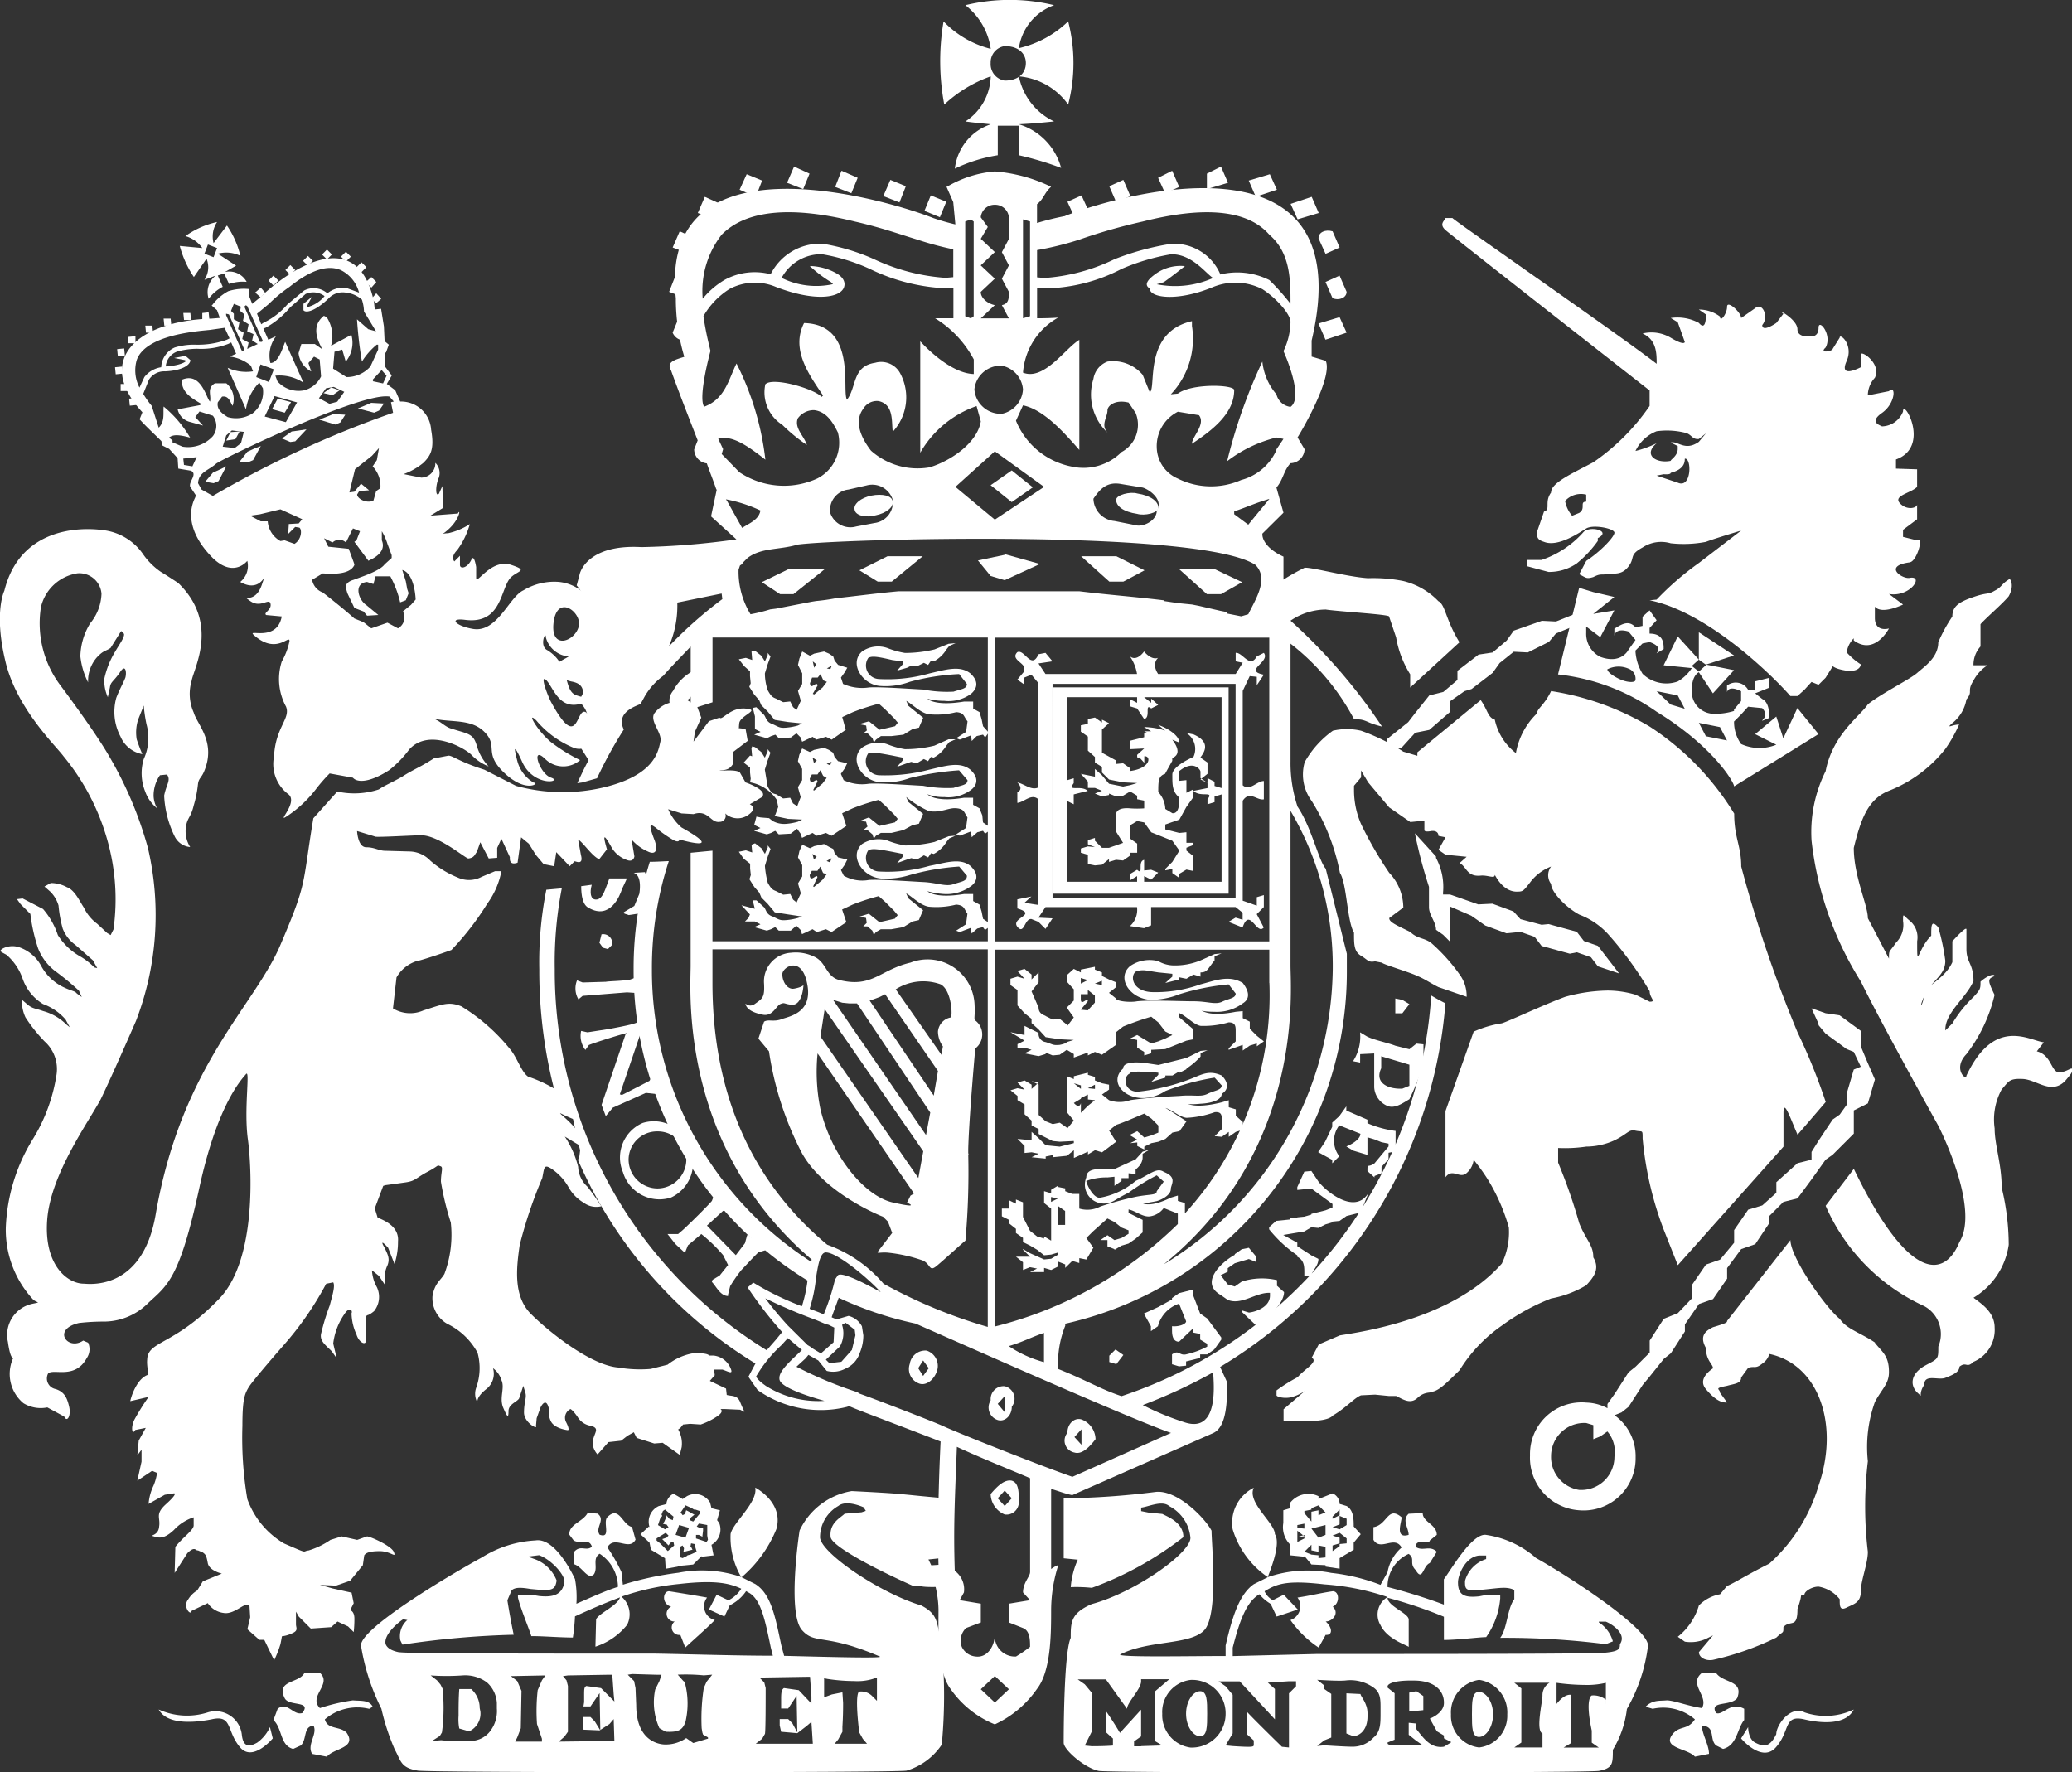 <svg xmlns="http://www.w3.org/2000/svg" width="107.17" height="91.669" viewBox="0 0 107.17 91.669">
  <rect x="0" y="0" width="107.17" height="91.669" fill="#333333" stroke="none"/>
  <g id="Insignia_Logo" data-name="Insignia Logo" transform="translate(-577.679 445.365)">
    <path id="path9" d="M741.7-281.945c-.728-.4-1.092.364-1.457.218-.364-.655.728-.328,1.092-.765.364-.947-.728-.765-1.092-1.311h-.728c-.728.583.364,1.2,0,1.821-.728-.109-1.457-.4-1.821-.4-.364.036-.728-.036-1.092.328l.364.109a2.518,2.518,0,0,1,2.185.546c-.364.546-.728.328-1.092.692-.728.8.728.8,1.092,1.238l.728-.146c0-.473-.364-1.02-.364-1.457.728.036.364.692.728,1.02l.364.182c.728-.182.728-1.056,1.092-1.493v-.583" transform="translate(-73.806 -75.037)" fill="#fff"/>
    <path id="path11" d="M749.31-280.156c-.728-.364-1.457.655-1.457,1.129-.364.765-.728.619-1.092.437s-.364-.8-.364-.8l-.364.583s1.092,1.311,1.821.437c.728-.838.364-1.675,1.457-1.42s2.185.219,2.549-.51a3.37,3.37,0,0,1-2.549.146" transform="translate(-78.3 -76.644)" fill="#fff"/>
    <path id="path13" d="M607.944-282.382a9.706,9.706,0,0,0-1.712.4c-.619-.619.655-1.238,0-1.821h-.8c-.255.546-1.493.364-1.02,1.311.219.437,1.42.109.91.765-.473.146-.765-.619-1.275-.218l-.218.583c.473.437.328,1.311,1.02,1.493l.4-.182c.328-.328.109-.983.655-1.02.218.437-.364.983-.073,1.457l.765.146c.328-.437,1.566-.437,1.02-1.238-.364-.364-.983-.146-1.129-.692a2.584,2.584,0,0,1,2.294-.546l.182-.109c-.182-.364-.655-.291-1.02-.328" transform="translate(-12.007 -75.037)" fill="#fff"/>
    <path id="path15" d="M597.952-278.59c-.328.182-.728.328-.8-.437a1.368,1.368,0,0,0-1.748-1.129,3.542,3.542,0,0,1-2.549-.146c.4.728,1.6.728,2.731.51,1.092-.255.765.583,1.457,1.42.655.838,1.712-.437,1.712-.437l-.146-.583a2.025,2.025,0,0,1-.655.8" transform="translate(-6.968 -76.644)" fill="#fff"/>
    <path id="path17" d="M685.346-375.027l-.728.182v.437l.728-.036-.364.328c0,.219,0,.146.364.073.364-.036.364.619-.728.765v-.146l-.364-.255-.364.036v-.182l-.728-.4v-1.2l.364-.328-.364-.182v.146l-.364-.255-.364.073v.255l-.364.073v.328l.364.255v.728l.364.328v.291l.364.219v.291l.364.364.728.146.728.036-.364.109-.364.073-.728-.146-.364-.437-.364-.328h0v.4l-.728-.146.364.4v.328h.364l.364.146-.364.146.364.146.364-.073v-.073l.364.146.364-.036.364-.218.364.218v.182l.364.073v.4a4.867,4.867,0,0,1-.728,0c-.364-.036-.728.036-.728.328v.874l.364.583-.728.255h-.364l-.364-.364v-.146l-.364.109v.218l.364.146-.364-.036-.364.109v.218l.364.109v.51h0v-.036l.364.073.364-.036.364-.291v.146l.364-.109.364.036.364-.255v-.146h.364v-.473l-.364-.255v-.692l.364-.219.364.073.364.51,1.092.437.364.51-.364.583-.364.364v.073l.364-.073V-368l.364.255v-.218l.364-.218.364.073v-.765l-.364-.291v-.146l.364-.146v-.109h-.364v-.51h0v-.036l-.364.036v0l-.728-.182v-.255h0l.728-.255.364-.656.364-.51v-.4l-.364.182v-.655l-.364.036v-.51c.728-.583,1.092-.073,1.092.036v.328l.364.255-.364-.182.364-.291v-.583l-.364-.255c0-.073.728-.728-.364-1.2l-.364-.073a.977.977,0,0,1,.364,1.238c-.728.328-1.092.655-1.092.91,0,.583,0,.874.364,1.2,0,.255,0,.838-.364.8l-.364-.219a1.356,1.356,0,0,0-.364-.874c0-.546,0-.838.364-.947v-.291a4.568,4.568,0,0,0,.364-1.347c0-.619-1.092-.583-1.457-.437v.182" transform="translate(-48.486 -32.208)" fill="#fff"/>
    <path id="path19" d="M687.455-344.157v0" transform="translate(-50.952 -46.925)" fill="#fff"/>
    <path id="path21" d="M687.352-348.264l.364-.255.364-.109v.146l.364-.255-.364-.291-.364-.364v-.364l-.364-.182v-.364l-.364.036c-1.457.291-1.821-.109-1.821-.109s0,.109.728.109a2.237,2.237,0,0,0,1.457-.437c.364-.219.364-.583,0-1.056-.728-.437-1.457-.109-2.185.073a6.914,6.914,0,0,1-2.549.4c-1.092-.073-1.092-.983-.728-1.092.364-.073.364-.036,1.092.073l.728.073v.146l-.364.328.728-.182v-.109l.364.073.364-.218.364.109v-.219h0c.364,0,.364-.182.728-.619v-.218l.364-.146-.364.036-.728.328a3.474,3.474,0,0,1-1.457.255,1.649,1.649,0,0,1-.728-.219,1.772,1.772,0,0,0-1.456.255c-.728.619,0,1.712,1.092,1.748a3.983,3.983,0,0,0,1.457-.291,12.474,12.474,0,0,1,2.549-.51l.364.473c0,.255-.364.255-.728.437-.364.146-.728-.036-1.457-.036s-2.185-.073-2.913,0c-.364.073-1.092,0-1.092-.146l-.364-.291.364-.291v-.255l-.364-.146-.364-.182v-.182l-.364-.146v-.146l-.728.146v.146l-.364-.182-.364.328v.328l.364.4v.583l-.364.364.364.51-.364.473v-.109l-.364-.291-.364.036-.364-.182c0-.036-.364-.073-.364-.437l-.364-.838.364-.473v-.51l-.364.364v-.255l-.364-.291-.364.109.364.4-.364-.109-.364.109v.328l.364.255v.8l.364.4.364.291v.219l.364.328.364.4.728.109.728.036-.364.109s0,.073-.364.146c-.364.036-.364-.036-.728-.146a.425.425,0,0,1-.364-.473l-.728-.364v.473l-.728-.146.728.437-.364.182v.182h.364l.364.109-.364.182.728.146.364-.109v-.073l.364.146.364-.036.364-.255.364.218v.182l.728-.255v.146l.364-.182.364.146.728-.51v-.655l.364-.291a14.9,14.9,0,0,1,1.457-.51l.364.291.364.473.364.182-.364.182-.364.146-.364.109-.728-.437-.364.182.364.073v.4h0l.364.219v.182l.364-.109v-.182l.728-.036.364-.146.728-.291.364-.073v-.51l-.728-.619v-.219c.364.146.728.583,1.092.656a4.56,4.56,0,0,0,1.457-.182c.364,0,.364.219.364.473v.51l-.364.364v.073l.728-.255v.291m-8.376-3.751.364.109-.364.182v-.291m.728,1.275-.364.4-.364-.036.364-.437c0-.255-.364.291-.364-.109v-.255h.364v-.219l.364.291v.364m.364-.91-.364-.073.364-.146v.219" transform="translate(-45.394 -42.766)" fill="#fff"/>
    <path id="path23" d="M686.781-334.933v0" transform="translate(-50.64 -51.207)" fill="#fff"/>
    <path id="path25" d="M678.248-338.467l.364-.291v.4l.728-.328v.146l.364-.219.364.109.728-.546-.364-.583.364-.291c.364-.109,1.092-.437,1.457-.583l.364.255.364.364v.364l-.364.146-.364.109-.364-.328-.364.182v.036l.364.219-.364.182.364-.036v.182l.364.182v-.146l.364-.182.364-.073.364-.146.364-.328.364-.073.364-.51-.728-.473-.364-.218c.364.109.728.473,1.093.51a5.024,5.024,0,0,0,1.457-.291c.364-.036.364.182.364.364v.51l-.364.364.364.036.364-.255v.255l.364-.255.364-.109v-.4l-.364-.328v-.328l-.364-.109v-.364l-.364.109c-1.457.364-1.821.036-1.821.036s0,.109.728.036c.728-.036,1.092-.255,1.092-.51.364-.218.364-.583,0-.947-.728-.328-1.092,0-1.821.255a10.74,10.74,0,0,1-2.549.583c-.728-.036-.728-.838-.364-.947,0-.109.364-.109,1.092-.073l.364.036v.109l-.364.364.728-.219v-.109h.364l.364-.218v.073l.364-.182v-.036a3.63,3.63,0,0,0,.728-.619v-.182l.364-.146-.364.036-.728.364-1.457.364-.728-.109c-.364-.036-1.092-.073-1.092.291-.728.656,0,1.566,1.092,1.529a2.168,2.168,0,0,0,1.092-.364,12.368,12.368,0,0,1,2.549-.692l.364.4c0,.255-.364.255-.728.437s-.728.036-1.457.109c-.728.036-1.821.109-2.549.219a1.608,1.608,0,0,1-1.093,0l-.364-.291.364-.255v-.255l-.364-.073-.364-.146v-.182l-.364-.109v-.109l-.728.182v.146l-.364-.146v1.857l.364.437-.364.437v-.073l-.364-.255-.364.073-.364-.146-.364-.328v-1.566l-.364-.182.364.073-.364.328v-.218l-.364-.218-.364.109.364.364-.364-.073-.364.109.364.291v.219l.364.219v.51l.364.328v.255l.364.182v.255l.728.364.364.036.728-.036v.109l-.728.182-.728-.073-.364-.364-.364-.328v.437l-.728-.073.364.364v.364l.364-.036.364.073-.364.182.728.073v-.109l.364-.073v.109l.728-.073m1.457-3.678v.218l-.364-.036.364-.182m-.728.036v.182l-.364-.291.364.109m0,.692v-.036l.364-.182v.255l.364.036-.364.291-.364.364h0v-.437c0-.219,0,.328-.364-.073l.364-.218" transform="translate(-45.388 -47.114)" fill="#fff"/>
    <path id="path27" d="M685.435-325.01v0" transform="translate(-50.015 -55.864)" fill="#fff"/>
    <path id="path29" d="M660.859-374.524l.073-.109-.073.109" transform="translate(-38.608 -32.831)" fill="#fff"/>
    <path id="path31" d="M649.331-382.086l.328.291v.255l.036.364-.073.182.255.4.255.291.109.255.328.328.364.437.692.109.728.073-.218.109a2.953,2.953,0,0,1-.583.109c-.364.036-.4-.036-.728-.182-.328-.109-.328-.328-.437-.473l-.4-.4-.182.036.109.437v.656l.291.146-.328.146.656.182.218-.109.219-.073.182.182.619-.036.291-.219.219.219.073.219.546-.255.182.146.51-.146.291.146.728-.51-.182-.656.546-.255a11.835,11.835,0,0,1,1.347-.437l.328.291.473.473.182.218-.146.182-.473.109-.328.073-.546-.437-.51.146.364.073.036.255-.182.146h.219l.255.255.073.218.109-.146.255-.182h.546l.619-.073.473-.291.328-.073.219-.51-.765-.619-.109-.255c.328.182.728.619,1.165.692a4.157,4.157,0,0,0,1.42-.109c.437.036.364.218.583.473l-.073.546-.51.328.182.073.583-.219.036.291.255-.255.328-.073.109.146.182-.255-.291-.328-.073-.364-.109-.364-.328-.182v-.364h-.473c-1.529.255-1.894-.146-1.894-.146a3.424,3.424,0,0,0,.874.109,1.972,1.972,0,0,0,1.384-.364c.255-.219.473-.583-.036-1.056-.546-.437-1.311-.182-2.112,0a7.958,7.958,0,0,1-2.622.291.7.7,0,0,1-.546-1.092c.182-.109.473-.073,1.238.109l.546.073v.146l-.291.328.51-.146.218-.109.291.036.364-.182.219.109.146-.219.146.036a1.7,1.7,0,0,0,.656-.619l.146-.182.328-.146-.364.036-.728.291a6.525,6.525,0,0,1-1.529.182,4.348,4.348,0,0,1-.91-.255,1.454,1.454,0,0,0-1.311.182c-.692.619.036,1.748.983,1.784a3.628,3.628,0,0,0,1.493-.219,11.871,11.871,0,0,1,2.549-.4l.4.51c0,.255-.255.255-.692.4a6.457,6.457,0,0,1-1.566-.109c-.728-.036-2.221-.146-2.8-.109a2.412,2.412,0,0,1-1.347-.182l-.109-.328.182-.255.146-.255-.473-.146-.182-.219-.073-.218-.218-.146-.255-.109-.51.109-.219.109-.4-.218-.146.364-.073.328.218.437v.546l-.218.364.146.51-.219.473-.182-.146-.146-.291-.364.036-.364-.182c-.182-.073-.255-.109-.437-.437a2.734,2.734,0,0,1-.146-.874l.146-.473.146-.4-.146-.182v.109l-.146.328-.182-.291-.328-.255-.182.036.036.437-.328-.109-.364.073.255.328m4.552,0-.073.182-.182-.036.255-.146m-.983-.219.182.146-.109.182-.073-.328m-.036.838h.291l.146-.182.146.328.182.073-.219.291-.437.364-.073-.036.255-.437c-.073-.255-.364.291-.4-.109l.109-.291" transform="translate(-33.187 -28.848)" fill="#fff"/>
    <path id="path33" d="M660.859-355.873l.073-.109-.073.109" transform="translate(-38.608 -41.488)" fill="#fff"/>
    <path id="path35" d="M661.712-360.371l-.073-.364-.109-.364-.328-.182v-.364h-.473c-1.529.255-1.894-.146-1.894-.146a4.1,4.1,0,0,0,.874.146,2.127,2.127,0,0,0,1.42-.437c.218-.182.437-.546-.073-1.02-.546-.437-1.311-.146-2.112,0a7.849,7.849,0,0,1-2.622.291.7.7,0,0,1-.546-1.092c.182-.109.473-.073,1.238.073l.546.109v.146l-.291.328.51-.182L658-363.5l.291.073.364-.219.219.109.146-.219.146.036a1.7,1.7,0,0,0,.656-.619l.146-.182.328-.146-.364.036-.728.291a6.523,6.523,0,0,1-1.529.182,4.347,4.347,0,0,1-.91-.255,1.576,1.576,0,0,0-1.311.182c-.692.619.036,1.712.983,1.784a4.159,4.159,0,0,0,1.493-.182,12.365,12.365,0,0,1,2.549-.437l.4.473c0,.291-.255.291-.692.437-.4.146-.838-.073-1.566-.109s-2.221-.146-2.8-.109a1.94,1.94,0,0,1-1.311-.219l-.146-.291.182-.255.146-.291-.473-.109-.182-.219-.073-.219-.218-.109-.255-.146-.51.109-.219.109-.4-.182-.146.328-.073.328.218.4v.583l-.218.364.146.51-.219.473-.182-.146-.146-.291-.364.036-.364-.182c-.182-.073-.255-.109-.437-.437a4.813,4.813,0,0,1-.146-.874l.146-.473.146-.4-.146-.182v.109l-.146.328-.182-.291-.328-.255-.182.073.036.4-.328-.109-.364.073.255.364.328.255v.255l.036.328-.073.219.255.4.255.291.109.255.328.328.364.437.692.109.728.109-.218.073a2.952,2.952,0,0,1-.583.109c-.364.036-.4-.036-.728-.182-.328-.109-.328-.328-.437-.473l-.4-.364H649.8l.109.437-.692-.182.437.473-.073.182-.182.182h.51l.291.146-.328.146.656.182.218-.073.219-.109.182.182h.619l.291-.255.219.219.073.218.546-.255.218.146.473-.146.291.146.765-.51-.219-.655.546-.255a11.835,11.835,0,0,1,1.347-.437l.328.291.473.473.182.219-.146.182-.473.109-.328.073-.546-.437-.473.146.328.073.036.255-.182.182h.219l.255.219.073.219.109-.146.255-.146h.546l.619-.109.473-.291.328-.073.219-.51-.765-.619-.109-.255c.328.182.728.619,1.165.692a4.155,4.155,0,0,0,1.42-.109c.437.036.4.218.583.473l-.073.546-.51.328.182.073.583-.218.036.291.291-.255.291-.073.109.146.364-.255-.473-.328m-8.813-3.35.218.146-.146.146-.073-.291m.51,1.347-.437.364-.036-.036.219-.473c-.036-.218-.364.328-.4-.109l.109-.219h.291l.146-.218.146.328.182.073-.219.291m.4-.91-.182-.073.255-.146-.073.218" transform="translate(-33.188 -37.479)" fill="#fff"/>
    <path id="path37" d="M661.346-368.9l.291-.255.291-.073.109.146.364-.255-.473-.328-.036-.364-.146-.364-.328-.182v-.364h-.473c-1.529.255-1.894-.182-1.894-.182a2.249,2.249,0,0,0,.874.146,1.951,1.951,0,0,0,1.42-.4c.219-.182.437-.546-.073-1.02-.546-.437-1.311-.182-2.112,0a8.92,8.92,0,0,1-2.622.291.722.722,0,0,1-.546-1.129c.182-.073.473-.036,1.238.109l.546.109v.146l-.291.328.51-.182.218-.073.291.073.364-.218.218.109.146-.219.146.036a1.7,1.7,0,0,0,.656-.619l.146-.182.328-.146h-.364l-.728.328a6.288,6.288,0,0,1-1.529.182,4.348,4.348,0,0,1-.91-.255,1.453,1.453,0,0,0-1.311.182c-.692.619.036,1.748.983,1.784a3.627,3.627,0,0,0,1.493-.218,14.748,14.748,0,0,1,2.549-.4l.437.51c0,.255-.291.255-.728.4a6.554,6.554,0,0,1-1.566-.109c-.728-.036-2.221-.146-2.8-.109a2.222,2.222,0,0,1-1.311-.182l-.146-.328.182-.255.146-.291-.473-.109-.182-.219-.073-.218-.218-.146-.255-.109-.51.109-.219.109-.4-.182-.146.328-.073.328.218.4v.583l-.218.364.146.51-.182.473-.218-.146-.146-.291-.364.036-.364-.218c-.182-.036-.255-.073-.437-.4l-.146-.874.146-.473.146-.4-.146-.182v.109l-.146.328-.182-.291-.328-.255-.146-.036-.036.109.036.4-.109-.036-.328.364.328.255v.255l.036.328-.036.182a2.1,2.1,0,0,1,1.384.91l.073.364-.146.4-.036.036v.036l.692.146.728.036-.218.109a2.956,2.956,0,0,1-.583.109,1.255,1.255,0,0,1-.728-.146l-.182-.146-.437-.036-.182-.036H650.2v.036l-.109.4h.036l.291.146-.328.146.656.182.218-.073.219-.109.182.182.619-.036.328-.255.182.255.073.218.546-.255.219.146.473-.146.291.146.765-.51-.218-.656.546-.255a11.836,11.836,0,0,1,1.347-.437l.328.291.473.473.182.219-.146.182-.473.109-.328.073-.546-.437-.473.182.328.036.073.255-.218.182h.218l.255.218.073.219.109-.146.255-.146h.546l.619-.146.473-.255.328-.073.219-.51-.765-.619-.109-.255a5.281,5.281,0,0,0,1.165.728c.619.109,1.02-.182,1.42-.146.437.036.4.219.583.473l-.073.546-.51.328.182.073.583-.219.036.291m-8.23-4.115.219.146-.146.146-.073-.291m.51,1.347-.437.364-.036-.036.219-.437c-.036-.255-.364.291-.4-.146l.109-.218h.291l.146-.219.146.291.182.109-.218.291m.4-.947-.182-.073.255-.109-.073.182" transform="translate(-33.406 -33.164)" fill="#fff"/>
    <path id="path39" d="M674.407-302.193c-.364-.073-.728.255-1.093.692a1.175,1.175,0,0,0,.728,1.056.639.639,0,0,0,.728-.692c0-.473,0-.947-.364-1.056m-.364,1.311-.364-.4.364-.4.364.4-.364.4" transform="translate(-44.396 -66.588)" fill="#fff"/>
    <path id="path41" d="M666.9-313.967a.833.833,0,0,0-.546-1.02.812.812,0,0,0-.874.692.8.8,0,0,0,.51,1.02c.364.109.765-.218.91-.692m-.728-.51.291.4-.291.4-.255-.4.255-.4" transform="translate(-40.746 -60.522)" fill="#fff"/>
    <path id="path43" d="M673.592-309.8c.364.109.728-.219.728-.692a.665.665,0,0,0-.364-1.056.667.667,0,0,0-.728.728.683.683,0,0,0,.364,1.02m.364-1.238v.838l-.364-.437.364-.4" transform="translate(-44.307 -62.118)" fill="#fff"/>
    <path id="path45" d="M681.322-308.06c-.364-.109-.728.219-.728.692a.628.628,0,0,0,.364,1.02c.364.109.728-.219,1.092-.692a1.123,1.123,0,0,0-.728-1.02m0,1.311-.364-.4.364-.4v.8" transform="translate(-47.706 -63.889)" fill="#fff"/>
    <path id="path47" d="M635.651-355.178l-.109.437.182.255.255.073.219-.219v-.182a.471.471,0,0,0-.546-.364" transform="translate(-26.859 -41.862)" fill="#fff"/>
    <path id="path49" d="M633.393-349.9l.219-.182,2.294-.182.546.036v-.838l-.4.146c-.437.073-1.056.073-1.238.109l-1.2.036-.291-.109a1.109,1.109,0,0,0,.073.983" transform="translate(-25.798 -43.774)" fill="#fff"/>
    <path id="path51" d="M712.732-348.215l.364-.473-.364-.218-.364-.073v.765h.364" transform="translate(-62.52 -44.741)" fill="#fff"/>
    <path id="path53" d="M708.692-344.224v-.328l.728-.036v1.748a1.114,1.114,0,0,0,.728.983c.364.109.728-.146,1.092-.364a13.431,13.431,0,0,0,.728-1.821v-1.02l-.364-.036-.364.291-.728-.182c-.364-.146-1.092-.291-1.457-.473l-.364-.219v.036a2.34,2.34,0,0,1-.364,1.457l.364.073v-.109m1.092.4v-.4h0v-.219l1.457.437v1.092l-.364.146c-.728.036-1.457-.291-1.092-1.056" transform="translate(-60.663 -46.29)" fill="#fff"/>
    <path id="path55" d="M701.7-327.912v.073c.364.182.364.51.364.838v.146l.364.036c0-.291.364-.51.364-.91h0l-.364-.182h0l-.728-.473h0v-.182l-.728-.4,1.092-.182.364-.218.364.036.364-.182h0l.364-.109v-.036l.364-.036.364-.255.728-.182.364-.91v-.036c-.728,1.056-2.185-.182-2.549-.655l-.364-.546-.364.036-.364.8v.146l.728-.073,1.093.8v.182l-.364.146-.728.182h0v.036l-.364.109-.364.036v.036h-.364v.073l-.364.036-.364.036-.364.328v.109a6.715,6.715,0,0,0,1.457,1.347" transform="translate(-56.921 -52.523)" fill="#fff"/>
    <path id="path57" d="M696.6-321.525l-.364-.109v.073l.728.692.364-.255c.364-.218,1.093-.91,1.093-1.457l-.364-.328v-.291a3.441,3.441,0,0,0-1.821.073l-.364.255-.364-.109-.364-.473.364-.182v-.182l.364-.255h0l.728-.218.364.146v-.291l-.364-.437-.364.073-.364.255v.036c-.728.4-1.821,1.457-.728,2.076l.364.255c.728.291,1.457-.4,2.185-.364v.146c0,.583-.728.838-1.092.874" transform="translate(-54.327 -55.953)" fill="#fff"/>
    <path id="path59" d="M690.313-317.485c-.364.073-.364-.255-.728,0v.51l.364.109.364-.036v-.219l.728-.182v-.182h.364l.364-.255.364-.51v-.109l-.728-.983-.364-.255-.364-.947v-.291h0l-.728.182-.364.255v.073l-.728.4-.728.328.364.655v.255l.364-.255a1.677,1.677,0,0,1,1.093-1.165l.364.91c0,.146-.364.291-.728.255v.182c0,.182,0,.619.364.619l.728-.692v.218l.364.073v.109h0v.182l.364.218v.146a4.417,4.417,0,0,1-1.092.4" transform="translate(-51.286 -57.828)" fill="#fff"/>
    <path id="path61" d="M705.689-335.776v.182h0l.364-.364a1.311,1.311,0,0,1,0-1.6l1.092.437c0,.255-.364.51-.728.656l.364.218.728.218v-.91h0l.364.109v0l.364.146.364.073v.146l-.728.874c-.364.255-.364-.036-.364.4l.364.328v-.073l.364-.146v-.328l.364-.4v-.328l.364-.073v-1.056a5.439,5.439,0,0,1-1.457-.4v-.182l-1.092-.473v-.218h0l-.364.51-.364.328v.219l-.364.765-.364.546.728.4" transform="translate(-59.102 -49.603)" fill="#fff"/>
    <path id="path63" d="M685.125-315.179l-.364.364v.328l.364.109.364-.473-.364-.255v-.073" transform="translate(-49.706 -60.431)" fill="#fff"/>
    <path id="path65" d="M634.828-342.424l.219.583.364-.437,1.711-.765.656.073-.255-1.056-.219.364-1.42.728-.109-.036,1.238-3.642-.146-.146-.4.146c-.4.109-1.02.218-1.2.255l-1.165.182-.328-.073a1.183,1.183,0,0,0,.219.983l.182-.255c.255-.109,1.639-.546,1.966-.619l-.073.073-1.238,3.642" transform="translate(-26.036 -45.796)" fill="#fff"/>
    <path id="path67" d="M644.835-325.773l-.364.219-.036.109c.219.219.437.728.838.728v-.073l.109-.437a7.725,7.725,0,0,1,.583-.838L646-326.1l.583-.619.255-.255.364-.109v-.109l-.473-.364-.437-.328-.036.036-.109.4-.473.619-1.493-1.529.837-.765h.146v-.109l-.619-.692-.109.291c-.182.218-1.056,1.092-1.493,1.493l-.255.219h-.546l.146.182.255.328.473.437h.036l.146-.364.692-.583a8,8,0,0,1,1.129,1.092l.255.51-.437.546" transform="translate(-29.936 -53.616)" fill="#fff"/>
    <path id="path69" d="M640.186-333.159a1.974,1.974,0,0,0,.983-2.586,1.952,1.952,0,0,0-2.44-1.275,1.947,1.947,0,0,0-1.02,2.549,1.968,1.968,0,0,0,2.476,1.311m-.692-3.423a1.469,1.469,0,0,1,1.493,1.457,1.5,1.5,0,0,1-1.493,1.493A1.5,1.5,0,0,1,638-335.126a1.469,1.469,0,0,1,1.493-1.457" transform="translate(-27.808 -50.263)" fill="#fff"/>
    <path id="path71" d="M638.445-359.419l-.546.328.036.073.219.073.728-.109.073-.182.146-.583h0a2.5,2.5,0,0,0-.109-1.347l-.583.036c.473.146.291,1.092.291,1.092l-.255.619" transform="translate(-27.955 -39.091)" fill="#fff"/>
    <path id="path73" d="M633.791-360.16c0,.473.073.983.4,1.129,1.092.619,1.6-.619,1.712-.983l.255-.546h-.91c-.219.546-.328,1.092-.692,1.092-.291,0-.328-.364-.219-.765l-.546.073" transform="translate(-26.051 -39.37)" fill="#fff"/>
    <path id="path75" d="M594.874-422.884a5.308,5.308,0,0,0,.728,1.6l.655-.947a1.167,1.167,0,0,1-.109,1.092l.583-.219a1.091,1.091,0,0,0-.364,1.2,2.179,2.179,0,0,1,.728-.619l-.255-.583.328-.109.255.546a2.131,2.131,0,0,1,.91-.109,1.026,1.026,0,0,0-1.129-.51l.583-.328-.947-.619a1.664,1.664,0,0,1,1.165.109,4.674,4.674,0,0,0-.692-1.566l-.692.91a1.344,1.344,0,0,1,.182-1.092,4.5,4.5,0,0,0-1.639.728,1.6,1.6,0,0,1,.874.619l-1.165-.109m1.457-.073.473.182-.182.473-.473-.182.182-.473" transform="translate(-7.895 -9.754)" fill="#fff"/>
    <path id="path77" d="M597.7-400.026l-.4.473.437.073.255-.109.4-.765-.291.146-.4.182" transform="translate(-9.008 -20.894)" fill="#fff"/>
    <path id="path79" d="M601-402.015l-.4.51.437.036.255-.109.4-.728-.291.109-.4.182" transform="translate(-10.523 -19.988)" fill="#fff"/>
    <path id="path81" d="M612.6-406.481l-.692.291.838.219.255-.109.255-.364-.655-.036h0" transform="translate(-15.717 -18.049)" fill="#fff"/>
    <path id="path83" d="M608.861-405.367l-.655.255.838.255.255-.109.255-.4-.655-.036-.036.036" transform="translate(-14.017 -18.549)" fill="#fff"/>
    <path id="path85" d="M605.147-403.813l-.51.364.437.182.255-.036.583-.619-.728.109h-.036" transform="translate(-12.378 -19.237)" fill="#fff"/>
    <path id="path87" d="M590.161-309.793h0" transform="translate(-5.731 -62.926)" fill="#fff"/>
    <path id="path89" d="M589.273-337.122c.583.073,1.129-.656,1.311-.364l.036.583-.146.619.619.546h.255l.51,1.056a5.393,5.393,0,0,0,.328-.838c.073-.364.073-.4.073-.4a1.643,1.643,0,0,0,.51-.146c.364-.146.219-.291.219-.473v-.655l.146.255.619.619,1.056-.073.328-.291.546.255.291.291a6.168,6.168,0,0,0,.036-.692c0-.4-.219-.437-.219-.437l.182-.364-.109-.546-.983-.218-.656-.182.838.036.728-.255.655-.8.073-.51c.073-.109.219-.218.8-.218s.874.4.728.036c-.146-.328-1.238-.8-1.384-.8l-.51.182-.8-.182-.583.182a4.054,4.054,0,0,1-1.129.546c-.364.036.073.219-1.275-.364a4.385,4.385,0,0,1-1.894-2.294,18.973,18.973,0,0,1-.255-3.787c0-1.347.109-1.639.328-2s1.784-2.149,1.784-2.149a16.539,16.539,0,0,0,2.221-3.2l.364-.073c.109.182-.036.656-.182,1.2a11.853,11.853,0,0,0-.437,1.42c-.109.4.218.619.546.947l.255.364h0l-.182-.765a3.358,3.358,0,0,1,.583-1.529c.255-.4.437-.182.364-.036a2.751,2.751,0,0,0,.255,1.092c.109.364.4.546.474.4v-1.275c.109-.219.036,0,.437-.328a1.176,1.176,0,0,0,.146-1.238,2.031,2.031,0,0,1-.255-.874l.364.291.291.437v-.255a1.51,1.51,0,0,1,.146-.728c.146-.364,0-.583-.146-.91-.219-.364-.109-.328.182,0l.328.838a3.605,3.605,0,0,0,.182-1.165c.073-.838-.838-1.129-1.056-1.238l-.146-.473.437-1.165.109-.036s.546-.073,1.056-.146.51-.219,1.129-.546.473-.364.655-.291c.182.036.036.291.036.8a14.337,14.337,0,0,0,.51,2.112,5.773,5.773,0,0,1-.328,2.658c-.182.328-.51.473-.619,1.165a1.533,1.533,0,0,0,.765,1.42,3.52,3.52,0,0,1,1.566,1.493,3,3,0,0,1-.073,1.821.925.925,0,0,0,.073.765s-.109-.255.437-.692a1.007,1.007,0,0,0,.364-1.092,1.2,1.2,0,0,1,.437.619c.182.4-.109.874.073,1.384.218.51.291.619.291.218,0-.364.437-.473.546-.655l.219-.655.109.364c.073.255-.073.473-.073,1.02,0,.51.728.91.619.692l.036-.4.182-.51c.036-.109.255-.51.4-.146s-.036.4.146.8.874.473.874.473.146.036-.073-.4a.5.5,0,0,1,.219-.692s.109.036.364.4a.97.97,0,0,0,.728.473c.4.146.182.291.073.728s.328.874.255.728l.546-.619.655-.073.328-.255.328-.182.146.291.91.291.437-.036.874.619s0,.073.109-.4a1.462,1.462,0,0,0-.182-.91l.109-.073.146-.182.364-.036.546.036a3.683,3.683,0,0,0,.874-.437c.364-.255.146-.364.146-.364h.219l.8.036.219.109c0-.036-.073-.146-.219-.51s-.437-.291-.692-.364l-.036-.328-.838-.4.255-.291-.036-.291h.437c.328.109.583.291.4-.109a1.074,1.074,0,0,0-.874-.619h-.219c-.036-.073-.291-.146-.874-.109a2.959,2.959,0,0,0-1.275.583l-.874.219a6.673,6.673,0,0,1-1.675-.073c-1.42-.109-3.605-1.857-4.516-2.768s-.765-2.331-.583-3.569a23.426,23.426,0,0,1,1.165-3.46c.109-.51.073-.728.437-.51a2.818,2.818,0,0,1,.947,1.02,2.143,2.143,0,0,0,.765.765,1.086,1.086,0,0,0,.91.182s-.4-.619-.728-1.02a1.462,1.462,0,0,1-.473-1.02,4.96,4.96,0,0,0-.692-1.566l.91.546c.218-.838-1.566-1.966-1.056-1.712a8.083,8.083,0,0,0,.947.4,3.814,3.814,0,0,0-.947-1.457,6.926,6.926,0,0,0-1.748-.874c-.328-.218-.546-.91-.874-1.347a9.83,9.83,0,0,0-2.586-2.294c-.655-.255-.947-.109-1.966.218a1.7,1.7,0,0,1-1.566-.109l.182-1.6a1.837,1.837,0,0,1,1.02-.838c.364-.073,1.529-.473,1.821-.583a14.468,14.468,0,0,0,1.857-2.4,4.172,4.172,0,0,0,.728-1.675h-.328l-.692.291a1.387,1.387,0,0,1-1.238.036,4.947,4.947,0,0,1-1.42-.874,1.526,1.526,0,0,0-1.056-.473l-1.275-.036c-.328,0-.546-.182-.983-.182s-.473-.838-.473-.838l.838.255.109.036c.182.036,2-.073,2.367-.073.91,0,2.294,1.2,2.44,1.2.328-.036.328-.219.437-.328l.182-.51.437.838.437-.036v-.51l.218-.473.437.947c0,.109-.036.437.4.291l.182-1.311.4.328.364.583.4.473.546.109.109-.728.692.728.255-.255c.073,0,.473.219.328-.328l-.146-.8c.255.146.728.874,1.092,1.02l.4-.51c-.146-.51-.291-1.056.255-.073a1.485,1.485,0,0,0,.765.619c.364.146.4-.182.4-.182l-.146-.874a2.366,2.366,0,0,0,.838.619c.364.182.546,0,.364-.546-.4-1.02-.182-.838.036-.692a7.337,7.337,0,0,0,.874.619c.364.219.364,0,.364,0s2.513.728.109-.619a2.638,2.638,0,0,1-.692-.947l.692.218.619.036c.765-.255.874.473,1.347.4a.309.309,0,0,0,.291-.437.942.942,0,0,0,1.2.073c.51-.364.073-.546.073-.546l.619-.364c.364-.364-.838-.765-.838-.765l-.291-.51c-.219-.218-1.347-.036-.983-.109.364-.036.473-.109.619-.328v-.619l.765-.583-.109-.619-.328-.036s-.036.109,0-.255.947-.655.51-.728c-.91-.219-1.384.619-1.529.437l-.546.182-.8,1.056.073-.51.328-.728-.219-.583-.51-.328a.6.6,0,0,0,.291-.692c-.109-.583.328-.874-.073-.765a2.467,2.467,0,0,0-.947.983.787.787,0,0,0-.182.619,1.469,1.469,0,0,0-.728.473c-.4.4.364,1.056.255,1.529-.109.437-.218,1.712-2.913,2.367a9.213,9.213,0,0,1-4.552-.073l-1.639-.838c-1.275-.4-1.639-.728-1.857-.728l-.765.146c-.728.473-1.02.546-1.639.947-.51.291-.947.473-1.2.655a4.05,4.05,0,0,1-2.149.109l-1.238,1.384c-.583,3.5-.291,3.241-1.675,6.482-1.347,3.241-5.135,6.227-6.482,14.02-.692,4.006-3.532,3.569-3.714,3.569-.838,0-2.076-.947-1.894-3.314s2.148-5.062,2.768-6.227c.583-1.2,1.821-4.042,1.821-4.042a15.254,15.254,0,0,0,.619-8.958,19.692,19.692,0,0,0-2-4.734c-.728-1.275-2.476-3.605-2.476-3.605a5.346,5.346,0,0,1-1.056-4.115,2.293,2.293,0,0,1,1.894-1.748,1.151,1.151,0,0,1,1.238,1.056,2.523,2.523,0,0,1-.583,1.529,3.38,3.38,0,0,0-.51,1.711,3.868,3.868,0,0,0,.4,1.347,1.849,1.849,0,0,1,.437-1.275c.364-.4.473-.328.728-.51l.546-.874.146.146c.036.182-.219.51-.473.947a4.518,4.518,0,0,0-.546,1.384,2.082,2.082,0,0,0,.182.947l.109-.51c.036-.291.182-.291.51-.765.291-.473.364-.036.291.255-.109.291-.291.583-.473,1.056a2.721,2.721,0,0,0,.219,2,1.53,1.53,0,0,0,1.129.91s-.146-.328-.291-.765a2.191,2.191,0,0,1,.073-1.02l.291-.728a7.7,7.7,0,0,0,.146.983,2.61,2.61,0,0,1-.146,1.784,2.525,2.525,0,0,0,.073,1.675,1.95,1.95,0,0,0,.619.874,1.425,1.425,0,0,1-.182-.619,1.845,1.845,0,0,1,.328-1.093l.364-.036c.219.291-.036.51-.146,1.092a5.341,5.341,0,0,0,.546,2.112.985.985,0,0,0,.8.546,1.531,1.531,0,0,1-.218-1.056c.073-.473.255-.473.4-1.093a5.936,5.936,0,0,0,.219-1.092c.036-.328.182-.328.328-.692.619-1.493-.364-2.4-.546-3.023a2.365,2.365,0,0,1-.109-1.639c.109-.655,1.457-2.986-.692-5.062,0,0-.546-.364-.91-.583a3.6,3.6,0,0,1-.91-.91,2.918,2.918,0,0,0-2.039-1.238c-1.275-.182-4.333-.109-5.135,3.132,0,0-.546,1.092.036,3.569.546,2.476,2.622,4.443,3.022,4.989a11.85,11.85,0,0,1,2.258,4.3,11.211,11.211,0,0,1,.328,4.661l-.146.291-.182-.109-.51-.473a2.255,2.255,0,0,1-.692-.838c-.218-.328-.473-.91-.874-1.056a1.772,1.772,0,0,0-.838-.218l-.328.182.291.255a1.658,1.658,0,0,1,.437.728,6.555,6.555,0,0,0,.219,1.2,1.873,1.873,0,0,0,.655.838l.91.8.218.4-.146-.036a3.643,3.643,0,0,0-.692-.546,3.244,3.244,0,0,1-1.2-1.129,3.966,3.966,0,0,0-.765-1.347l-1.056-.546-.291.036.182.255.51.51a9.05,9.05,0,0,0,.4,1.784,2.747,2.747,0,0,0,.874,1.165,14.107,14.107,0,0,1,1.238,1.02l.146.328-.255-.182c-.109-.146-.255-.109-.765-.364a2.593,2.593,0,0,1-1.056-1.02,2.052,2.052,0,0,0-1.092-.983,1.1,1.1,0,0,0-.91.036c-.219.146-.146.146.182.328a2.864,2.864,0,0,1,.838,1.238,2.481,2.481,0,0,0,1.056,1.311,2.805,2.805,0,0,1,1.165.8l.219.4-.182-.146a2.718,2.718,0,0,0-1.2-.692c-.4-.146-.546-.109-.838-.364l-.255-.219a1.943,1.943,0,0,0,.182.91,8.154,8.154,0,0,0,.983,1.238,1.918,1.918,0,0,1,.619,1.748,8.906,8.906,0,0,1-1.2,3.277,9.375,9.375,0,0,0-1.42,4.625,5.312,5.312,0,0,0,1.42,3.714c.219.182.437.109-.073.218a1.648,1.648,0,0,0-1.238,1.966c.109.765.219.838.291.838l-.036.036a1.968,1.968,0,0,0,.546,2.294,1.717,1.717,0,0,0,1.238.219l.874.473c.146.328.364-.036.255-.51s-.255-.765-.692-.91a.557.557,0,0,1-.4-.8c.255-.291,1.384.328,2-.8a.813.813,0,0,0,.073-.8l-.255-.109c-.8.546-1.639-.583-.219-.91a11.358,11.358,0,0,1,1.347-.073,3.242,3.242,0,0,0,2.258-.983c.983-.91,1.6-1.238,2.622-5.936.91-4.188,2.112-5.535,2.4-5.863.255-.364-.109,1.748.109,3.35.182,1.311.51,6.264-1.529,8.3-2.331,2.4-3.642,2.112-3.678,3.1-.036.364.109.765,0,.8-.546.219-.837,1.129-.874,1.347l.947-.219a12.65,12.65,0,0,0-.728,1.165c-.218.437-.109.838.036.546l.546-.109-.364.655-.073.765.218-.291v.619l-.218.983.765-.51.255.109a2.6,2.6,0,0,1-.182.655,2.676,2.676,0,0,0-.255.947l.838-.473.473-.073s.255-.036-.437.583c-.546.51-.255.655-.328,1.129-.036.51-.546.437-.291.51s.51.182,1.056-.328a2.382,2.382,0,0,1,1.02-.655v.437c-.036.255-.546.583-.947,1.092l-.036,1.347.656-1.02c.4-.4.437-.109.546-.146l.255.109c.146.109.182.146.255.546s.728.546.728.546l-.983.4-.291.473a1.38,1.38,0,0,0-.473.473c-.291.364.146.874.182.583l.838-.4a1.154,1.154,0,0,0,.838.51" transform="translate(0 -24.812)" fill="#fff"/>
    <path id="path91" d="M725.16-392.361l1.093.291a2.509,2.509,0,0,0,1.457-.437,5.861,5.861,0,0,0,1.093-1.165v-.146c.728-.364-.364-.655-.728-.328a5.044,5.044,0,0,1-2.185,1.457h-.728v.328" transform="translate(-68.481 -23.714)" fill="#fff"/>
    <path id="path93" d="M741.651-406.718c.364-.073.728-1.384.364-1.129l-.728-.182v-.364l.728-.546v-.765c0,.146-.364.291-.728.073-.728-.51.364-.619.728-.983v-.91l-1.093-.036v-.473c1.821-.655.364-3.2.364-2.476a1.2,1.2,0,0,1-1.092.765c0-.036-.728-.182,0-.692s.728-1.493.364-1.129l-1.092.218a1.364,1.364,0,0,1,.364-.91c.364-.728-.728-1.457-.728-1.2v.655c-.364.182-1.093.473-.728-.328.364-.838-.364-1.457-.364-1.2l-.364.583c0,.109-.728.255-.364-.073.364-.656-.364-1.529-.364-1.02,0,.473-.364.437-.364.437s-.728.109-.728-.364c0-.51-1.092-1.092-.728-.8l-.364.473s-.728.51-.728.109c.364-.437,0-1.2-.364-.874l-.728.51c0-.291-.728-.947-.728-.583s-.364.838-.364.51a1.8,1.8,0,0,0-1.093-.364l.364.255c0,.146,0,.874-.364.437a2.347,2.347,0,0,0-1.457-.255l.364.219.364,1.02s0,.218-.728-.219a1.957,1.957,0,0,0-1.456-.218c.728.328.728,1.02.728,1.566-1.821-1.42-10.561-7.465-10.561-7.538h-.364c0,.109-.364.291,0,.619s10.561,8.3,10.561,8.3v.8a11.236,11.236,0,0,1-2.913,2.913c-1.092.583-2.185,1.056-2.185,1.566-.364.51,0,.874-.364.983l-.364,1.056c0,.255,0,.4.364.51.728.291,1.821-.473,2.185-.692s1.457,0,1.457.218-.728.983-1.457,1.457l-.364.692c.364.182.364.255.728.146.364-.182.364-.109.728-.146.364-.073.728.073,1.092-.4s0-.583.728-.983a1.747,1.747,0,0,1,1.456-.218,6.118,6.118,0,0,0,1.821-.073c.364-.146,1.821-.583,1.821-.583l-2.185,1.675a14.981,14.981,0,0,0-2.185,1.894l-.364.036c2.913.583,6.191,3.714,7.283,4.953h.364l.364-.328.364-.4.364.146.364-.364.364-.583c0-.073,0,.109.728.219.728.073.728-.328.728-.328a3.628,3.628,0,0,1-.728-.619,1.272,1.272,0,0,1,.364-.728v.109c1.092.8,1.821-.619,1.821-.619s-.728.218-.728-.546v-.583c.364.437,1.457-.109,1.457-.109l-.728-.546c1.092.182,1.821-.947,1.092-.838-.364.109-1.457-.619,0-.8M724.9-409.85c-.364,0,0,.364-.364.583l-.364.146a1.611,1.611,0,0,1-.364-.765,1.109,1.109,0,0,1,1.093-.328v.364m4.734-.983-1.092-.364.364-.073s.364.036.364-.073c.728-.182.728-.583.728-.728.364-.073.364,1.566-.364,1.238m1.092-2.112c-.728.51-1.092-.073-1.457.036l.364.182v.146c0,.364-.364.546-.364.619-.728.146-1.456-.291-.728-.91a5.269,5.269,0,0,1-1.093.4,2.029,2.029,0,0,1,1.093-1.02,3.933,3.933,0,0,1,1.457.073c.364.073.364.364.728.328l.364-.291-.364.437" transform="translate(-65.178 -9.568)" fill="#fff"/>
    <path id="path95" d="M741.993-381.7h0v0" transform="translate(-76.445 -29.549)" fill="#fff"/>
    <path id="path97" d="M742.357-382.654l1.457-.473-1.821-1.2v1.42l.364.255" transform="translate(-76.445 -28.336)" fill="#fff"/>
    <path id="path99" d="M740.18-380.778l-.364-1.129-1.093.91,1.093.546a2.291,2.291,0,0,1-1.821-.036,1.968,1.968,0,0,1-.364-1.165l.364-.364.364-.4.728.073c.364.4,0,.583,0,.655l.364-.146c0-.255,0-.8-.364-.983l-.364-.291h0l.728-.291v-.51l-.728.182v.473h0l-.364-.036a.734.734,0,0,0-1.092-.219v.328c0,.073,0-.4.728-.036v.51l-.364.437v.073a3.22,3.22,0,0,1-1.092.146,1.147,1.147,0,0,1-1.092-1.238c0-.765.364-.91.364-.91l.728,1.092,1.092-1.2-1.457-.291v.036l-.364.328-.364-.291.364-.328h0l-1.092-1.2-.728,1.493,1.457.146a2.177,2.177,0,0,1-.728.692,1.756,1.756,0,0,1-1.821-.4,2.533,2.533,0,0,1-.364-1.129v-.073l.364-.364.364-.073c.728.255.364.546.364.583l.364-.219c0-.291,0-.8-.728-.8v-.291h0l.364-.4-.364-.51-.364.328v.473h0l-.364.073c-.364-.4-.728-.146-1.093.073v.364c0,.036,0-.437.728-.219l.364.437-.364.51h0s-.364.765-1.457.364a1.331,1.331,0,0,1-.728-1.238v-.328l.728.546.728-1.384-1.092.182,1.092-.874-1.092-.255-.728-.219-1.093,4.479a10.9,10.9,0,0,1,5.1,1.93c2.913,1.784,4.006,3.642,4.006,3.86L742-381l-1.092-1.347-.728,1.566m-7.647-3.023c0,.146-.364.146-.728,0s-.728-.4-.728-.546a1.277,1.277,0,0,1,1.092-.036.55.55,0,0,1,.364.583m2.549,1.493-.728-.218-.728-.692,1.092.219.364.692m2.185,1.639-1.092-.219-.364-.692,1.092.219.364.692" transform="translate(-70.262 -26.396)" fill="#fff"/>
    <path id="path101" d="M742.666-381.232h0" transform="translate(-76.754 -29.768)" fill="#fff"/>
    <path id="path103" d="M671.1-441.414a2.871,2.871,0,0,1-1.311,2.331c.51.073.983.109,1.311.146a2.747,2.747,0,0,0-1.857,2.294,8.016,8.016,0,0,1,2.221-.692v-1.529h1.092v1.529a16.589,16.589,0,0,1,2.185.655,3.247,3.247,0,0,0-2.185-2.258c.728-.036,1.093-.073,1.821-.146a3.3,3.3,0,0,1-1.821-2.331,3.5,3.5,0,0,1,2.549,1.457,8.588,8.588,0,0,0,0-4.3,5.427,5.427,0,0,1-2.549,1.384,2.78,2.78,0,0,1,1.821-2.221,9.707,9.707,0,0,0-4.588,0,3.48,3.48,0,0,1,1.311,2.258,5.113,5.113,0,0,1-2.44-1.42,12.176,12.176,0,0,0,.036,4.3,6.874,6.874,0,0,1,2.4-1.457m.728-1.566c.728,0,1.093.4,1.093.874,0,.51-.364.91-1.093.91a.858.858,0,0,1-.728-.91.845.845,0,0,1,.728-.874" transform="translate(-42.177 0)" fill="#fff"/>
    <path id="path105" d="M652.869-389.145l1.639-1.311h-1.857l-1.42.692.947.619h.692" transform="translate(-34.15 -25.49)" fill="#fff"/>
    <path id="path107" d="M660.657-390.94l.947.583h.728l1.6-1.311h-1.821l-1.456.728" transform="translate(-38.527 -24.927)" fill="#fff"/>
    <path id="path109" d="M693.679-389.145l1.092-.619-1.457-.692h-1.821l1.457,1.311h.728" transform="translate(-52.845 -25.49)" fill="#fff"/>
    <path id="path111" d="M684.253-390.357l1.093-.583-1.457-.728h-1.821l1.457,1.311h.728" transform="translate(-48.469 -24.927)" fill="#fff"/>
    <path id="path113" d="M672.758-390.741l.728.218,1.821-.838-1.821-.51v.036l-1.384.291.655.8" transform="translate(-43.841 -24.834)" fill="#fff"/>
    <path id="path115" d="M661.271-396.541c.546-.109.947-.437.874-.728-.036-.291-.546-.4-1.093-.291s-.947.437-.874.728c.036.291.546.437,1.092.291" transform="translate(-38.296 -22.172)" fill="#fff"/>
    <path id="path117" d="M686.527-396.7c.364.109,1.092-.036,1.092-.328s-.364-.619-1.092-.728c-.364-.109-1.092.073-1.092.328,0,.328.364.619,1.092.728" transform="translate(-50.026 -22.086)" fill="#fff"/>
    <path id="path119" d="M675.5-399.076l-1.092-.874-1.093.765,1.093.874,1.092-.765" transform="translate(-44.399 -21.084)" fill="#fff"/>
    <path id="path121" d="M609.083-407.562l.364-.255-.437-.146-.4.291.473.109" transform="translate(-14.202 -17.361)" fill="#fff"/>
    <path id="path123" d="M599.536-403.684l-.218.437.473-.073.219-.4-.473.036" transform="translate(-9.936 -19.33)" fill="#fff"/>
    <path id="path125" d="M604.35-406.157l.328-.546-.692-.182-.291.546.655.182" transform="translate(-11.945 -17.862)" fill="#fff"/>
    <path id="path127" d="M709.647-382.379c-.364-.108-.364-.9-1.092-1.081l.364-.468c-.728-.072-2.549-1.369-4.006,1.73,0,.288-.728-.36,0-1.117a8.02,8.02,0,0,0,1.457-3.063c-.364-.757-.364-.829,0-.973,0-.144-.364-.036-.728.288,0,.36,0,.4-.364.793a6.483,6.483,0,0,0-1.092,1.369l-.364.36v-.036c0-.9,1.092-1.658,1.457-2.522,0-.9-.364-.937-.364-1.658v-1.009c0-.144-.364.216-.728.613v1.081c-.364.793-1.093,1.045-1.457,1.585,0,.577-.364,1.009,0,.18s1.092-1.045,1.092-1.838a11.326,11.326,0,0,0-.364-1.73c-.364-.4-.364-.108-.364.432-.728.721-.728,1.838-.728.288A1.116,1.116,0,0,0,702-390.2c-.364-.288-.364-.468-.364,0a1.283,1.283,0,0,1-.364,1.117c-.364.54-.364.36-.364.829,0,0-.728-1.405-1.092-2.09,0-.685-.728-2.162-.728-3.639.364-1.477.728-2.522,1.821-2.955a6.948,6.948,0,0,0,2.913-2.162,7.088,7.088,0,0,0,.728-1.3v.036c-.364,0-.728.252-.364-.072a1.993,1.993,0,0,0,.728-1.225c.364-.432,0-.4.364-.973a2.061,2.061,0,0,1,.728-.793h-.728v-.036a1.409,1.409,0,0,1,.364-.937v-1.153c.364-.4,1.092-1.009,1.457-1.441.364-.649,0-1.045,0-.865-.364.216-.364.4-.728.577-.364.216-.364.072-1.093.324s-1.092.468-1.092,1.009a7.957,7.957,0,0,0-.728,1.333c0,.793-.728,1.261-1.092,1.585s-1.821,1.045-2.549,1.621c-.364.577-1.821,1.549-2.185,3.459a7.062,7.062,0,0,0-.728,3.6,17.274,17.274,0,0,0,2.549,7.279c1.092,2.234,4.006,7.459,4.006,7.459s2.185,4.252,1.093,6.017c-.728,1.8-2.549,2.234-5.462-3.784l-1.457,1.91a10.172,10.172,0,0,0,5.1,5.189,1.647,1.647,0,0,1,.728,2.09c0,.685,0,.613-.728,1.009-.728.432-.728,1.009-.364,1.369.364.324,0,.144.364-.4,0-.577.728-.216,1.092-.36s.728-.288.728-.576c.364-.288.364.108.728-.252a1.79,1.79,0,0,0,1.093-1.766c0-.829-.728-1.261-1.093-1.549a3.831,3.831,0,0,0,1.821-2.738,12.605,12.605,0,0,0-.364-2.955c0-1.225-.364-2.2-.364-3.063a3.249,3.249,0,0,1,.364-2.018c.364-.4.364-.577,1.093-.54s1.457.829,2.185.108c.364-.432.364-.432.364-.613,0-.144-.364.216-.728.144M658.3-426.663a13.836,13.836,0,0,0-1.457.36v-.973c.364-.288.364-.577.728-.9a8.039,8.039,0,0,0-2.913-.793,5.774,5.774,0,0,0-2.476.793l-.036-.036.364.829.109,1.153a11.686,11.686,0,0,1-1.129-.324c-2.549-1.009-14.239-4.4-13.328,4.144a10.481,10.481,0,0,0,.437,3.027c-.437.144-.947.252-.692.685.437,1.225.91,2.414,1.384,3.639l-.182.468a.74.74,0,0,0,.656.721c.146.432.328.865.473,1.3l.036.072-.291,1.369,1.311,1.189a39.9,39.9,0,0,1-4.916.4c-2.549-.144-3.132,1.081-3.2,1.441l-.146.54a3.51,3.51,0,0,1,.619,1.081l.073.5a2.815,2.815,0,0,1-.51,1.549,2.422,2.422,0,0,1-.838.685l-.437.252.109.324.182.432h0l.51.144c.182.036.619.108.619.577v.036l-.219.432a1.188,1.188,0,0,1,.473.937,1.948,1.948,0,0,1-.51,1.225l.546.865c-.218.4-.4.793-.583,1.189l.255-.036.765-.216a21.181,21.181,0,0,1,1.384-2.522c-.473-.973.838-1.261.874-1.333l.219-.4a3.515,3.515,0,0,1,.947-1.045c.437-.5.947-1.009,1.42-1.513v3.243l1.129-.36v-3.351h14.239v15.71H640.056v-4.684l-1.129.108v5.837c0,1.261-.619,9.332,6.263,15.206l-.036.108a17.912,17.912,0,0,1-8.23-15.134,17.762,17.762,0,0,1,.874-5.585c-.109,0-.619.036-.983.036a18.445,18.445,0,0,0-.838,5.549,18.8,18.8,0,0,0,8.995,16.107,7.184,7.184,0,0,1-.291,1.333,14.738,14.738,0,0,1-2.513-1.225l-.291.252a20.122,20.122,0,0,0,1.784,2.306l-.328.4-.473.54a23.032,23.032,0,0,1-10.961-19.71,20.057,20.057,0,0,1,.364-4.18l-.8.072a19.163,19.163,0,0,0-.364,4.108,24.707,24.707,0,0,0,.765,6.2l.546.54a3.849,3.849,0,0,1,.51,1.369l.109.54.182.721-.036.288-.073.216a23.142,23.142,0,0,0,9.177,10.522l-.364.685.473.685a5.666,5.666,0,0,0,4.661.865v-.036l.146.036c.4.18,2.44.937,4.661,1.8-.036.721-.182,3.928-.109,6.378l-.546.036a5.484,5.484,0,0,1,.546,2.27c0,1.225-.073,3.171.619,4.108a5.132,5.132,0,0,0,2.294,1.838,5.429,5.429,0,0,0,2.185-1.838c.728-.937.728-2.883.728-4.108a7.714,7.714,0,0,1,.364-2.27s0-.072-.364.18v-4.144c.364.108.728.252,1.093.324l7.283-3.207c.728-.324.728-1.73.728-2.63l-.364-.793a24.146,24.146,0,0,0,11.653-18.809c-.364-.18-.728-.4-.728-.4v-.072a23.46,23.46,0,0,1-16.023,20.791c-1.093-.36-1.821-.829-3.277-1.405a5.2,5.2,0,0,1,.364-2.234v-.108a18.659,18.659,0,0,0,14.566-18.341v-.793l-1.092-4.4c-.364-.4-.728-2.126-1.457-3.207a7.126,7.126,0,0,1-.364-2.342v-6.09a12.108,12.108,0,0,1,3.277,3.892l.364.036h0c.364.072.364.18,1.092.36a28.959,28.959,0,0,0-4.734-5.477,3.282,3.282,0,0,1,1.821-.577c.728.108,3.277.252,3.277.36l.364,1.081a5.264,5.264,0,0,0,.728,1.91v.685l2.549-2.342c-.728-1.189-.728-1.946-1.092-2.126a3.731,3.731,0,0,0-1.821-1.045,8,8,0,0,0-1.821-.144c-1.092-.072-2.913-.577-3.277-.54a11.6,11.6,0,0,0-1.092.613v-1.189c-.728-.324-1.092-.793-1.092-1.153v-.036l1.092-1.081-.364-1.3c.364-.432.364-.865.728-1.261h0a.751.751,0,0,0,.728-.721l-.364-.613c.364-.577,1.821-3.171,1.457-3.964l-.728-.216v-.829c2.549-10.738-9.1-7.855-12.745-6.45M637.8-404.4a5.238,5.238,0,0,0,.437-2.27l2.294-.468.036.288a21.991,21.991,0,0,0-2.768,2.45m32.155,16.5v-8a15.827,15.827,0,0,1,2.185,8.179,18.1,18.1,0,0,1-8.74,15.278c7.283-5.909,6.555-14.2,6.555-15.458m-1.092.9a16.752,16.752,0,0,1-4.37,11.927v-.54l-.364-.108V-376l-.364.108c-1.092.54-1.457.288-1.457.288s0,.036.728-.108c.364-.108.728-.36.728-.613s.364-.613-.364-.9c-.364-.252-.728.144-1.457.468a3.89,3.89,0,0,1-1.821.865c-.364.072-.728-.721-.728-.865a2.986,2.986,0,0,1,1.092-.18l.364-.036v.468l.364-.252v-.144h.364v-.252l.364.036v-.216c0-.036.364-.252.364-.649v-.18l.364-.216-.364.108-.364.4-1.093.5h-.728c-.364,0-.728.072-.728.432a.979.979,0,0,0,1.092,1.333c.364-.072.364-.18,1.093-.541a11.109,11.109,0,0,1,1.457-.9l.364.324-.364.5c0,.216-.364.144-1.092.288a17.14,17.14,0,0,0-1.821.5,1.454,1.454,0,0,1-1.092.108v-.757h-.364l-.364-.144v-.144l-.364-.072v-.072l-.364.216v.18l-.364-.108v.613l.364.288v1.657l-.364-.216v.108l-.364-.108-.364-.288-.364-.721v-.757l-.364-.144v.216l-.364-.18v.432h-.364v.4l.364.18v.18l.364.288v.216l.364.252v.216l.364.18.364.216.364.288.364-.036.364-.108v.108l-.364.216-.364.036-.728-.324-.364-.216v.036l.364.36h-.728l.364.288v.4l.364-.144.364.072-.364.18h.728v-.216l.364.108.364-.18v-.252l.364.144v.18l.364-.36.364.108v-.252l.364.072.364-.613-.364-.5.364-.36.728-.649.364.18.364.288.364.144v.18l-.364.216-.364.108-.364-.252-.364.252h.364v.324l.364.144v.036l.364-.216.364-.108.364-.252.364-.324v-.649l-.728-.36v-.18c.364.072.728.4,1.092.36a1.074,1.074,0,0,0,.728-.432l.728.288v.54a20.628,20.628,0,0,1-9.468,5.3v-19.494h14.2v1.73m-10.925,12.035h0v-.5l.364.252v.721h-.364v-.468m-.364-.721v-.252l.364.072-.364.18m.728-.108v0h0m-1.093,6.882v1.513a6.126,6.126,0,0,1-1.821-.829c.728-.216,1.092-.432,1.821-.685m11.653-20.25h-14.2v-15.71h14.2v15.71M667.769-410.7l-.728-.541v-.144c.728-.252,1.092-.432,1.821-.649l-1.092,1.333m-10.925-14.2a16.107,16.107,0,0,0,2.185-.54,28.886,28.886,0,0,1,3.277-.937c3.277-.829,5.462-.577,6.555.685,1.092.937,1.092,2.342,1.092,3.567a12.478,12.478,0,0,0-1.092-1.225,3.717,3.717,0,0,0-2.549-.288v-.036a2.6,2.6,0,0,0-2.549-1.549,13.867,13.867,0,0,0-2.913.793,9.8,9.8,0,0,1-3.642.973l-.364-.036V-424.9m0,1.982h.364a8.887,8.887,0,0,0,4.006-1.009,11.235,11.235,0,0,1,2.549-.757c1.093-.036,1.821,1.009,2.185,1.225a4.809,4.809,0,0,1-2.913.324l.364-.108c.364-.252,1.092-.829,1.092-.829a2.207,2.207,0,0,0-1.457.36c-.364.252-.728.577-.364.793,0,.5,1.457.685,3.277-.072a3.063,3.063,0,0,1,2.549.108c.728.468,1.457,1.3,1.457,1.694a3.587,3.587,0,0,1-.364,1.513s1.092,2.378.364,2.883a.855.855,0,0,1-.728-.649,3.073,3.073,0,0,1-.728-1.694,27.16,27.16,0,0,0-1.821,5.153,6.9,6.9,0,0,1,2.549-1.225l.364.072-.364.54v.036a2.757,2.757,0,0,1-1.821,1.549,3.865,3.865,0,0,1-3.277-.072,1.8,1.8,0,0,1-1.093-1.621,1.994,1.994,0,0,1,1.093-1.838l1.092.18c.364.468-.364,1.117-.364,1.477,1.092-.721,2.185-1.585,2.185-2.774,0-.288-2.185-.36-2.913.18l-.364.036a4.176,4.176,0,0,0,1.093-3.531v-.252c-2.549.577-1.821,3.5-2.185,3.675l-.364-.9a2.009,2.009,0,0,0-1.821-.685,1.145,1.145,0,0,0-.728.9,2.693,2.693,0,0,0,.728,2.774c-.364-.4,0-.793,0-1.153,0-.216.364-.577,1.093-.4l.364.54a1.6,1.6,0,0,1-.728,2.018,2.78,2.78,0,0,1-2.549.757,3.914,3.914,0,0,1-2.913-2.378l.364-.793c1.092.216,2.185,1.477,2.913,2.306v-5.693c-.728.432-1.821,2.126-2.913,1.694a3.56,3.56,0,0,1,1.821-2.847s-.364.036-1.093.036v-1.549m6.191,11.494c0,.54-.728.865-1.092.757l-1.093-.216a1.192,1.192,0,0,1-1.092-1.153c.364-.54.728-.9,1.457-.757l1.092.18c.364.108,1.092.649.728,1.189m-5.827-1.225-2.549,1.694-2.039-1.694,2.039-1.838,2.549,1.838m-1.092-13.728v-.108l.364.108v4.9l-.364.108v-5.009m-2.185,2.27.728-.685-.728-.685.364-.613-.364-.5a.716.716,0,0,1,.728-.649.716.716,0,0,1,.728.649v1.117l-.364.685.364.685-.364.685.364.685c0,.324,0,.613-.364.685l.364.685h-1.457l.728-.685c-.364-.072-.728-.36-.728-.685l.728-.685-.728-.685m1.092,5.189a1.356,1.356,0,0,1,1.092,1.225,1.364,1.364,0,0,1-1.092,1.261,1.367,1.367,0,0,1-1.42-1.261,1.364,1.364,0,0,1,1.42-1.225m-1.894-7.459.291-.108.146.108v4.9l-.146.108-.291-.108v-4.9m-12.6.685c1.238-1.261,3.532-1.513,6.883-.685,1.42.324,2.4.685,3.241.937a16.277,16.277,0,0,0,1.857.5v1.441l-.4.036a10.345,10.345,0,0,1-3.714-.973,10.738,10.738,0,0,0-2.658-.793,2.869,2.869,0,0,0-2.658,1.549v.036a3.238,3.238,0,0,0-2.4.288,4.215,4.215,0,0,0-1.129.973,4.721,4.721,0,0,1,.983-3.315m-.182,10.558c.583-.144,1.165.072,2.44,1.081a14.682,14.682,0,0,0-1.493-4.973c-.4.793-.583,1.838-1.675,2.234-.328-.5.328-2.883.328-2.883,0-.036-.218-.793-.364-1.8a4.045,4.045,0,0,1,1.347-1.405,2.789,2.789,0,0,1,2.4-.108c1.967.757,3.241.577,3.5.072.109-.216.073-.54-.4-.793a2.921,2.921,0,0,0-1.347-.36,6.758,6.758,0,0,0,1.093.829l.109.108a4.021,4.021,0,0,1-2.658-.324,2.332,2.332,0,0,1,2.076-1.225,9.862,9.862,0,0,1,2.476.757,9.951,9.951,0,0,0,3.969,1.009l.364-.036v1.585h-.947a5.534,5.534,0,0,1,2,2.126v.757c-1.311-.036-2.768-1.694-2.768-1.694v5.765a5.393,5.393,0,0,1,2.913-2.414l.219.793c-.182,1.117-1.566,2.054-2.658,2.378a3.624,3.624,0,0,1-3.023-.865c-.473-.613-.91-1.477-.4-2.162a.814.814,0,0,1,.8-.4c.8.18.655,1.081.728,1.585a2.622,2.622,0,0,0,.4-2.991,1.116,1.116,0,0,0-1.311-.577c-1.2.18-.947,1.261-1.457,1.91-.291-.432.546-3.892-2.221-3.964-.692,1.369.255,2.666.983,3.747l-.073.072c-.4-.432-2.549-1.045-2.913-.649a1.984,1.984,0,0,0,.874,2.09,8.916,8.916,0,0,0,1.275,1.045c-.146-.468-.655-.865-.473-1.369a1.019,1.019,0,0,1,.838-.432c.692.072,1.02.721,1.238,1.153a2.076,2.076,0,0,1-1.056,2.378,4.138,4.138,0,0,1-4.042-.324l-.91-.937.073-.252-.255-.54m9.031,3.171a1.084,1.084,0,0,1-.947,1.189l-.947.18a1.1,1.1,0,0,1-1.347-.721,1.073,1.073,0,0,1,.947-1.189l.947-.216a1.108,1.108,0,0,1,1.347.757m-8.558.072-.073-.108a7.376,7.376,0,0,1,1.784.577c-.073.468-.546.649-.947.9l-.765-1.369m8.849,4.648c-1.165.108-2.221.252-3.241.36a9.93,9.93,0,0,1-1.02.144l-.219.036-1.857.36-.291.036a8.419,8.419,0,0,1-1.02.252,4.221,4.221,0,0,1-.619-2.306l.073-.216.109-.072.036-.072.109-.108.036-.036.109-.108c.728-.54,1.639-.4,2.586-.685,2-.288,20.757-.829,23.67,1.045.728.721,0,1.8-.364,2.558l-.364.108-.364-.072-.364-.072v-.072h0l-.364-.072-1.092-.252-.364-.072-.728-.072-.728-.108v-.036c-1.457-.18-2.913-.288-4.37-.468H649.67m-9.614,20.25v-1.73h14.239v19.53a26.214,26.214,0,0,1-5.39-2.234,6.9,6.9,0,0,0-2.913-2.018c-3.933-3.279-5.936-7.855-5.936-13.548m5.353,15.278c.109-.685.219-1.333.51-1.333.583,0,2.149,1.3,2.841,2.054-1.894-1.045-2.149-.937-2.221-.865l-.146.216a11.239,11.239,0,0,1-.583,1.8l-.255-.108-.473-.18a7.67,7.67,0,0,0,.328-1.585m-2.622,1.045a27.235,27.235,0,0,0,2.622,1.117l.51.216.146.036.291.144-.036.757-.656.577-.364-.216-.109-.072-.036-.036-.182-.108-.728-.721-.291-.288a18.173,18.173,0,0,1-1.165-1.405m3.969,1.369.182-.108.473.36.036.288-.182.757-.546.613-.619.072-.182-.18.728-.685a1.4,1.4,0,0,0,.109-1.117m-3.969,3.135c-.364-.252-.473-.432-.473-.468a6.982,6.982,0,0,1,1.311-1.621l.328-.36.728.613-.109.108c-.619.577-1.02.973-1.056,1.3v.072c0,.18.182.541,2.331,1.153a5.07,5.07,0,0,1-3.059-.793m11.872,16.395-.728-.685.728-.685.728.685-.728.685m1.821-6.738c0,.216-.364.54-.364,1.045l.364.4-1.092.18v.973l.728.288c.364.144.364.649.364.973a7.488,7.488,0,0,1-.728.5,1.045,1.045,0,0,1-1.092-1.153c0,.577-.364,1.225-.983,1.153a.877.877,0,0,1-.728-.5.91.91,0,0,1,.219-.973l.765-.288v-.973l-1.093-.18.219-.4a1.177,1.177,0,0,0-.473-1.117c-.073-2.27,0-3.6.109-6.414,1.238.577,2.695,1.153,3.787,1.621v4.864m2.185-4.936c-1.457-.5-5.936-2.27-6.7-2.63-.474-.216-3.35-1.333-4.37-1.694v-.036a20.711,20.711,0,0,1-3.2-1.333l.473-.432.146-.18.51.288.437.54a1.326,1.326,0,0,0,.947-.108,1.339,1.339,0,0,0,.765-.829,2.315,2.315,0,0,0,.182-.9l-.073-.468a1.078,1.078,0,0,0-.692-.54l-.619.18-.255-.108c.109-.324.255-.685.364-1.009a18.34,18.34,0,0,0,3.969,1.333c1.821.793,11.034,4.9,13.219,5.657l-5.1,2.27m5.826-2.811a14.308,14.308,0,0,1-2.185-.9,27.449,27.449,0,0,0,3.642-1.694c0,.4.364,3.171-1.457,2.594m30.953-14.269v-1.73c0-.793.364.288.728,1.117l1.457-1.694a30.716,30.716,0,0,0-1.457-3.6,66.818,66.818,0,0,1-2.913-8.576c0-1.081-.364-1.477-.364-2.739a14.1,14.1,0,0,0-4.37-4.5,14.136,14.136,0,0,0-5.1-1.838c-.364.757-.728.9-.728,1.153a3.745,3.745,0,0,0-1.093,2.054,2.954,2.954,0,0,1-1.092-1.73c-.364-.108-.364-.5-.728-1.009l-3.277,2.7v.18l-.728-.216a10.248,10.248,0,0,0-2.185-1.081,3.2,3.2,0,0,0-1.456,0,5,5,0,0,0-1.457,1.621,2.3,2.3,0,0,0,.364,2.018,10.889,10.889,0,0,1,1.457,3.711c.364.576.364,2.486.728,3.1,0,.613,0,.973.364,1.189s.364.36.728.288l.364.072c0,.072,1.457.5,1.821.685.364.144.728.4,1.093.577l1.457.5a1.874,1.874,0,0,0-.364-1.153,9.386,9.386,0,0,0-1.457-1.621c-.364-.288-.728-.216-1.092-.577-.728-.36-1.092-.5-1.092-.721l.728-.54a2.629,2.629,0,0,0-.728-1.8,19.56,19.56,0,0,1-1.457-2.522,4.4,4.4,0,0,1-.364-1.73v-.252l.364-.432v-.36l.364.613,1.092,1.3,1.092.757.728-.072v.5s0,.108.364.036c.364-.036.364.216.364.252l.364.072-.364.649.364.252,1.093.108-.364.324c.364.18.364.721,1.092.649.364-.036.728.18.728-.036,0-.036.364.829,1.092.865.364,0,.364,0,.728-.468a2.447,2.447,0,0,1,1.092-.829.745.745,0,0,0,0,.9c0,.4.728,1.189,1.457,1.585a3.9,3.9,0,0,1,1.457.973,18.171,18.171,0,0,1,2.185,2.991c0,.36.364.541,0,.541l-.728-.36a5.1,5.1,0,0,0-1.457-.216,8.553,8.553,0,0,0-2.185.324c-1.092.4-2.913,1.261-3.277,1.369a5.593,5.593,0,0,0-1.457.432l-1.457,4.108v3.423c.364-.5.728.108,1.093-.216a1.066,1.066,0,0,0,.364-.685,10.187,10.187,0,0,1,.728,1.009,9.932,9.932,0,0,1,1.092,2.486,3.718,3.718,0,0,1-.364,1.874c-2.549,2.883-7.283,3.531-8.376,3.711l-1.092.468-.364.685c.364.216-.364.577-.728,1.009a8.38,8.38,0,0,0-1.092.685v.252c0,.072.364.18.728.108a2.3,2.3,0,0,0,.728-.324l-1.092.937v.613c.364-.036,2.185.144,2.549-.288.728-.432,1.092-.9,1.456-1.045l.728-.036.728.072h.364c.364.18.728.432,1.092.108.364-.36.728-.252.728-.324.364-.036.728-.4,1.457-1.117a7.764,7.764,0,0,1,2.185-2.306,11.219,11.219,0,0,1,2.549-1.405,5.471,5.471,0,0,0,1.821-.685c.364-.4.728-.829.364-1.441,0-.649-.364-.865-.728-1.766a27.959,27.959,0,0,0-1.092-3.135v-.757a7.61,7.61,0,0,0,1.457-.072,3.555,3.555,0,0,0,1.457-.324c.728-.36.728-.577,1.092-.5s.364-.072.364.4a17.633,17.633,0,0,0,1.092,4.72l.728,1.838,5.462-6.126m4.734,10.125c-.728-.5-1.457-.685-1.821-1.225-.728-.577-2.549-3.171-2.549-4.072l-3.277,4.18c0,.072,0,.108-.728.324-.364.18-.728.432-.364,1.081,0,.649.364.829.364,1.045-.364.252-.728.649-.364,1.081s.728.721,1.092.685l-.364-.5c0-.216-.364-.216.364-.36.364-.108.728-.108.728-.432l.364-.5c.364-.108.364.072.728-.216a.859.859,0,0,0,.364-.5c2.549.541,3.642,3.639,2.549,6.81a8.747,8.747,0,0,1-2.549,4.036c-1.092.54-1.821,1.009-2.185,1.153l-.364.432a2.03,2.03,0,0,0-1.092.577,3.239,3.239,0,0,1-1.092,1.621l.364.252a1.928,1.928,0,0,0,1.093-.144l.364-.18-.728.865c0,.288.364.468.728.4a14.844,14.844,0,0,0,3.277-1.153c.364-.36.364-.18.364-.54.364-.4.728.108.728-.937.364-1.045,0-.54.364-.757,0-.144.364-.4.728-.4a1.776,1.776,0,0,1,1.092.649c0,.36,0,.613.364.432s.728-.252.728-.829.364-1.441.364-2.054a19.739,19.739,0,0,1,0-4.684,6.914,6.914,0,0,1,.364-3.063c.364-.685.728-.937.728-1.549,0-.865-.364-1.045-.728-1.513" transform="translate(-25.526 -7.528)" fill="#fff"/>
    <path id="path129" d="M743.313-344.523h0l-.364-.874v-.8l-1.092-.8-.728-.109-.728-.255.364.8v.073l.364.437,1.093.8.364.146.364.765-.364.146-.364,1.238v.583l-.364.51-.364.255-.728,1.093-.364.583v.4l-.728.182-1.092.983v.546l-.728.655-.728.219-.728,1.056v.655l-.728.874-.728.255-.728,1.056v.692l-.728.765-.728.291-.728,1.129v.619l-.728.728-.364.291-.728,1.129-.364.51v.219a2.453,2.453,0,0,0-1.092-.291,2.67,2.67,0,0,0-2.913,2.731,2.722,2.722,0,0,0,2.549,2.84,2.69,2.69,0,0,0,2.913-2.731,2.6,2.6,0,0,0-1.092-2.185l.364-.146.364-.291.729-1.129.364-.437.728-.91.364-.291.728-1.129v-.364l.728-1.056.728-.255.728-1.056v-.546l.728-.983.728-.255.728-1.093v-.364l.728-.728.728-.182.728-.983.364-.51.364-.51.364-.255,1.093-1.092v-1.2l.728-.364.364-1.238-.364-.838m-14.93,22.068a1.718,1.718,0,0,1-1.457-1.748,1.715,1.715,0,0,1,1.821-1.712l.364.109v.728l.364-.146.364-.255a1.617,1.617,0,0,1,.364,1.311,1.715,1.715,0,0,1-1.821,1.712" transform="translate(-69.025 -45.852)" fill="#fff"/>
    <path id="path131" d="M724.948-357.623l-1.092-.364-.364-.473-.728-.255-.364.073-1.457-.4-.364-.473-.729-.255-.728.073-1.092-.4-.728-.51-1.093-.473h0v1.821l-.364-.364-.364-.255c0-.4-.364-.765-.364-1.165V-362.1a24.785,24.785,0,0,1-.728-2.768l1.092,1.2v.073h0a3.162,3.162,0,0,1,.364,1.784v.109h.364l1.457.51.728-.036,1.092.4.364.4,1.093.291.364-.036,1.457.4.364.473.728.255,1.092,1.42" transform="translate(-63.527 -37.396)" fill="#fff"/>
    <path id="path133" d="M714.971-381.595l.728-.51.364-.109,1.092-.838.364-.51.728-.583.728.036,1.093-.546.364-.437,1.092-.437.364-.4V-386l-.364-.146-1.092.437-.728-.036-1.457.51-.364.51-.728.619-.728.109-1.092.838v.473l-.728.619-.728.182-.728.91-.364.473-1.093.874v.546l.728-.073.728-.8.728-.146,1.092-.947v-.546" transform="translate(-62.273 -27.511)" fill="#fff"/>
    <path id="path135" d="M729.564-382.713l.728.874H729.2l.364-.874" transform="translate(-70.336 -29.083)" fill="#fff"/>
    <path id="path137" d="M745.36-372.142l1.093.291-.728.51-.364-.8" transform="translate(-77.991 -33.99)" fill="#fff"/>
    <path id="path139" d="M613.383-397.157c-.583-.473-.364,2.185-1.857-.583-.219-.437-.583-1.457-.219-1.092.364.4.656,1.529,1.784,1.2.983-.328.473-.182-.255-.437-.692-.255-.255-1.566-1.493-2.331-.437-.219-.073-1.056-.073-.655a1.336,1.336,0,0,0,1.384.983c.91,0,1.529-1.457,1.275-2.112a2.267,2.267,0,0,0-2-1.748,3.083,3.083,0,0,0-1.821.437c-.728.328-1.347,2.185-2.586,2-.91-.146-1.311-.583-.437-.473,1.966.255,1.821-1.712,2.4-2.221.364-.328.874-.328,0-.619-1.056-.364-1.821,1.092-1.821.655v-.546s-.109-.728-.255-.364c-.219.437-.583.473-.583.255v-.473l-.291.291s-.218-.219.146-.583a4.222,4.222,0,0,0,.655-1.347,3.425,3.425,0,0,1-1.129.473c-.364,0-.364.146,0-.182.619-.546.655-1.129.51-.838l-1.42.109.655-.4-.036-1.129-.182.4c-.182.182-.182-.437,0-.838a.741.741,0,0,0-.182-.765.74.74,0,0,1-.728.765l-.91-.182a3.5,3.5,0,0,0,1.02-.583c.364-.364.583-.692.4-1.712a1.556,1.556,0,0,0-1.6-1.457l-.255-.583-.437-.328.255-.437-.328-.437-.036-.728L603-415.8l.146-.4-.218-.182-.036-.765-.146-.91-.328.036-.036-.364c-.874-4.261-4.625-1.493-5.9-.255l-.4.328-.146-.364v-.4a2.644,2.644,0,0,0-1.093.109,2.53,2.53,0,0,0-.837.728h-.036l.291.255.146.4-.437.036c-3.824.109-6.081,2.149-3.569,4.843l-.146.364c.364.4.765.765,1.129,1.129l.036.219.364.182.364.4.073.073.036.546.655.109c.364.182-.146.583-.036.838l.291.437-.036.109c-.473.947-.146,2.076.91,3.132,1.093,1.056,1.784.146,1.784.146a1.065,1.065,0,0,1-.364,1.092c.765.437,1.129-.036,1.238-.219l-.109.328c-.364,1.129-1.165.473-.619.874s.983-.182,1.056.146-.4.473-.219.583l.8.073c-.255,1.384-1.894.583-1.42.983,1.165,1.02,1.821-.073,1.821.291a3.531,3.531,0,0,1-.4,1.056,2.981,2.981,0,0,0,.218,2.331c.255.619-.546,1.056-.619,2.586a1.95,1.95,0,0,0,.765,1.966c.474.437-.656,1.493-.109,1.129a6.254,6.254,0,0,0,1.493-1.384,8.482,8.482,0,0,1,.728-.838l1.2.219c.255.291.947.219,1.894-.4a5.625,5.625,0,0,0,1.02-1.056c.983-1.092,2.768-.146,3.2.255a2.545,2.545,0,0,0,.91.619,2.6,2.6,0,0,1-.619-1.092c-.182-.619-.437-.583-1.347-.874-.328-.109-.546-.4-.91-.51.983.218,1.966,0,2.658.692.728.728-.036,1.056.947,2.039,1.2,1.2,1.967.583,1.6.583a1.851,1.851,0,0,1-.838-1.092c-.182-.692-.219-.983.219-.036.583,1.384,2.149,1.092,1.529.874-.619-.182-1.092-1.748-.291-.947a1.33,1.33,0,0,0,1.784.036,8.571,8.571,0,0,1-1.529-.947c-.728-.619-1.275-1.639-.728-1.092a4.99,4.99,0,0,0,1.967,1.42c.838.255,1.129-.838,1.129-1.129l-.51-.692m-1.711-4.588c.146-1.639,1.493-.619,1.311.109-.182.765-1.42,1.238-1.311-.109m-8.885-13.146.255.291-.182.4-.51-.109-.036-.073.473-.51m-.91-3.023.619,1.02-.4-.109-.583-.51a21.071,21.071,0,0,0,.255,2.185,3.569,3.569,0,0,1,.765-.874h.073v.255h0l-.4.874a1.631,1.631,0,0,1-1.238.546l-.692-.437.073-.874.4-.109.182.619a1.523,1.523,0,0,0,.291-1.384l-.947.51-.109.073a1.8,1.8,0,0,0-.219-1.493l-.146-.073c-.838.655-.073,1.639-.109,1.712l-.364-.255h-.692l-.146.473a1.221,1.221,0,0,0,.656.947l-.146-.437.291-.328.291.146.073.874a1.331,1.331,0,0,1-.91.728,1.459,1.459,0,0,1-1.347-.473l-.109-.291a2.246,2.246,0,0,1,1.457.364l-.947-2.112c-.109.219-.328,1.092-.765,1.092a1.636,1.636,0,0,1,.291-1.384l-.4.182-.255-.583.109-.036a4.386,4.386,0,0,0,1.274-1.056l.8-.692a.975.975,0,0,1,.983.109,1.69,1.69,0,0,1-.947.583l.036-.073.255-.473-.437.364v.328c.146.182.656,0,1.275-.583a1,1,0,0,1,.91-.328,1.5,1.5,0,0,1,.838.364,2.181,2.181,0,0,1,.109.619m-1.384,4.661-.4.109-.546-.291.364-.51.4-.073.546.255-.364.51m-3.241-.291,1.165.328-.583,1.02-1.093-.291.51-1.056m-.947-.983.219-.656.692.255-.255.656-.655-.255m.655-3.787a7.44,7.44,0,0,1,1.056-.874c1.092-.874,1.966-1.165,2.658-.874a1.8,1.8,0,0,1,.947,1.165l-.692-.255a1.332,1.332,0,0,0-.947.291h0a1.083,1.083,0,0,0-1.2-.146l-.874.728a3.753,3.753,0,0,1-1.238.947l-.109.073-.218-.546.619-.51m-1.2.073.073.036.8,1.784-.036.073h-.109l-.8-1.821.073-.073m-.619-.073.364.146-.036.219.219.182-.073.328.291.182-.073.364.328.146-.073.328.291.182-.546.255.073-.328-.328-.182.073-.328-.291-.182.073-.364-.291-.146v-.291l-.146-.146.146-.364m-.4.51.146.036.8,1.821-.073.073-.073-.036-.8-1.821v-.073m-4.479,3.824a1.925,1.925,0,0,1-.146-1.42c.219-.656,1.056-1.129,2.4-1.384.583-.109,1.02-.146,1.384-.182l.765-.109.255.546-.146.073a4.416,4.416,0,0,1-1.566.255,3.4,3.4,0,0,0-1.129.146,1.166,1.166,0,0,0-.692.983v.036a1.351,1.351,0,0,0-.874.51l-.255.546m1.711,2.84v-.109l-.182-.146c.182-.146.437-.182,1.092,0A6.027,6.027,0,0,0,591.5-413c-.036.364.073.765-.255,1.092l-.364-1.129a5.015,5.015,0,0,1-.437-.619l.291-.728a.932.932,0,0,1,.837-.437c.874-.036,1.311-.328,1.311-.583l-.255-.218-.583.109.546.109.073.036c-.036.073-.364.255-1.056.291a.9.9,0,0,1,.583-.765,3.867,3.867,0,0,1,1.056-.146,3.9,3.9,0,0,0,1.6-.255l.146-.073.255.583-.328.146a2.14,2.14,0,0,1,1.093.473l.109.291a2.28,2.28,0,0,1-1.311-.182l.947,2.149a2.4,2.4,0,0,1,.692-1.384l.182.291a1.4,1.4,0,0,1-.546,1.311,1.579,1.579,0,0,1-1.274.182c-.291-.182-.583-.4-.51-.765l.218-.291c.364-.073.437.328.546.473a1.061,1.061,0,0,0-.328-1.165h-.583c-.437.255-.182.619-.255.947-.182-.109-.437-1.566-1.457-1.129-.036.655.51.947.983,1.238l-.036.073-1.165.219a.861.861,0,0,0,.656.656l.655.182-.4-.437.218-.291.692.219a.874.874,0,0,1,0,1.056,1.731,1.731,0,0,1-1.566.546l-.51-.219m3.532.036-.328.255-.619-.073.182-.583.291-.255.619.073-.146.583m-2.513,1.2-.437-.073-.036-.328.692-.073-.219.473m1.056,1.529-.583-.328-.182-.328c.036-.583.546-.656.947-1.02.692-.437,7.574-3.714,8.958-3.459l.219.255-.146.036.109.546a53.07,53.07,0,0,0-9.322,4.3m8.3.255c-.437.146-.837-.146-.837-.328l.109-.182.51-.036-.4-.328v-.036l-.364.437-.255.036.291-1.2.874-.692.364-.4-.109.619-.218.328a1.462,1.462,0,0,1,.4,1.129l-.218.146-.146.51m-3.86,1.165-.583.036h.073l-.036.51.364-.364.219.036c.146.109.109.619-.255.838l-.51-.182-.219.036a1.268,1.268,0,0,1-.655-1.02h-.364l-.546-.291.51-.073,1.056-.255,1.129.51-.182.219m5.79,4.224-.4.328a.645.645,0,0,1-.255.874l-.546-.291-.838.291-.364-.291-.146-.073-.364-.146c-.473-.437-1.493-1.238-1.639-1.347a.856.856,0,0,1-.546-.655l.546-.328c.219,0,1.384.146,1.639-.437v-.036h0l-.036-.109h0l-.255-.692-1.056-.109-.218-.437.437.219a.5.5,0,0,1,.692,0l.364-.728.364.146-.182.473-.109.073.728.983c.036-.036.983-.364.692-1.056v-.473a3.026,3.026,0,0,1,.291.655l.218.583v.146l-.364.328c-.255.364-1.347.692-1.6.8,0,0-.474.109-.4.437l.073.255.364.765h0l.473.182.182.218.583-.036-.619-.51c-.4-.255-.692-1.129.036-1.2l.328.109.109-.4h.765a5.488,5.488,0,0,1,.51,1.347l.291-.109.146-.364-.073-.219-.073-.4-.182-.583c.655.182.692,1.529.692,1.529l-.255.291" transform="translate(-5.356 -11.337)" fill="#fff"/>
    <path id="path141" d="M612.851-398.334h0" transform="translate(-16.15 -21.83)" fill="#fff"/>
    <path id="path143" d="M661.645-349.7c-.146-.109-.036-.146-.073-.838a2.433,2.433,0,0,0-3.314-2.185c-1.566.364-1.966,1.311-3.642.91-.692-.146-.692-.838-1.238-1.165a2.184,2.184,0,0,0-1.311-.255,1.486,1.486,0,0,0-1.384,1.6c.036.692-.073.765-.437,1.02-.364.291-.583-.109-.51.073.073.219.328.4.874.51.51.109.692-.437.91-.546.255-.109.182,0,.619.036.546,0,.583-1.02.583-1.02s-.073.109-.473.182c-.364.073-.619-.364-.619-.728-.036-.364.983-1.02,1.275.437.328,1.493-.838,1.712-1.275,1.857-.437.182-.728,0-.947.146l-.291.874.546.656a16.706,16.706,0,0,0,1.711,5.28c1.165,2.076,4.079,3.241,4.188,3.277l.255.255.219.583-.728.947c-.109.146.109.036.51.073a7.867,7.867,0,0,1,1.784.4c.437.182.328.619.728.291s1.384-1.238,1.493-1.311a39.407,39.407,0,0,0,.146-4.479h.036l-.036-.036v-.219c.036-1.566.364-5.207.364-5.207a.909.909,0,0,0,.036-1.42m-1.821-1.894c.583.328.619,1.712.51,1.712a.81.81,0,0,0-.655.728,1.341,1.341,0,0,0,.255.765l-.073.437-2.367-3.387a2.654,2.654,0,0,1,2.331-.255m-3.168.655.291-.146,2.731,3.969-.218,1.275-3.314-4.916.218-.073.291-.109M653.6-348.9h0l.219-1.42,5.1,7.356-.255,1.384L653.6-348.9m1.129-1.748.364.036h.4l3.787,5.644-.219,1.165-4.807-6.992.473.146m2.658,10.342c-1.457-.291-3.2-2.367-3.787-4.843a9.617,9.617,0,0,1-.146-2.877l4.989,7.247-.182.109-.182.364s.765.328-.692,0" transform="translate(-33.485 -42.854)" fill="#fff"/>
    <path id="path145" d="M639.988-298.4h0l.073.364.728.437.036.546.619-.109.036-.036.765-.073.437-.437v.036l.619-.073-.109-.546a.911.911,0,0,0,.4-1.129l-.109-.146.146-.51-.437-.109-.073-.291a.891.891,0,0,0-1.2-.328l-.218.146-.437-.255c-.036-.073-.4.182-.4.51l-.4.109a.891.891,0,0,0-.473,1.092l-.036-.036-.437.4.473.437m1.2-1.165-.182-.073-.146-.182v.073l-.109.255-.073.109.109.036h.073l.109.146-.182.109h0l-.364-.219.109-.328.109-.146-.036-.073.073-.182.109-.073.437.364-.036.182m1.42-.364-.364.437-.182-.073.073-.146.182-.146h-.036l-.255-.146-.146-.073-.036.109v.073l-.146.073-.109-.146.036-.036.219-.328.328.146.109.073h.073l.218.073.036.109m-.219,1.311v-.182h.146l.219.109-.036-.036.036-.291v-.146h-.182l-.146-.073.109-.146h.036l.4.073v.546l.036.219-.073.109-.546-.182m-.838.437.146-.073.073.146-.036.218.036-.036.291-.073.146-.036-.073-.146H642.1l.036-.182.182.036v.036l.109.364-.328.146-.146.036-.036.036-.218.109-.109-.036-.036-.546m-.218-.619.182-.51.51.146-.182.51-.51-.146m-.983.182.473-.291.146.146-.109.109-.219.073.036.036.182.182.109.109.073-.109.036-.036.146-.036.036.182h0l-.328.291-.255-.255-.109-.109-.036-.036-.182-.146v-.109" transform="translate(-28.713 -67.173)" fill="#fff"/>
    <path id="path147" d="M705.6-298.863l-.364-.4v.036c0-.4,0-.874-.364-1.092l-.364-.109a.607.607,0,0,0-.364-.546l-.728.291v-.146a1.2,1.2,0,0,0-1.457.328v.291l-.364.109v.655a1.272,1.272,0,0,0,.364,1.129v.546l.728.073v-.036l.364.437.728.036v.073l.728.109v-.546l.728-.437v-.364l.364-.437m-1.457-.91.364-.364v.328l.364.146v.328l-.364.219h0l-.364-.109.364-.146h0v-.473l-.364.182v-.109m-1.457-.291.364-.073h0v-.073l.364-.146.364.364h0l-.364.146v-.255l-.364.073v.146h0v.364l-.364-.437v-.109m-.364,1.6v-.874l.364-.073h0v.255h0l-.364-.036v.146l.364.291-.364.036.364-.109v.182l-.364.182m1.457.8-.364.036v-.146l-.364-.036-.364-.146.364-.364v.109h0v.182l.364.073v-.328l.364.073v.546m-.364-1.02-.364-.473.728-.182v.51l-.364.146m1.457.146v.146l-.364.036v.109l-.364.255v-.291l.364-.109v-.291l-.364-.109.364-.146.364.291v.109" transform="translate(-57.539 -67.15)" fill="#fff"/>
    <path id="path149" d="M622.6-282.254h-.619c-.036.473-.036.983-.036,1.384a2.448,2.448,0,0,0,.036.655l.51.146a1.009,1.009,0,0,0,.583-1.02l-.036-.182a1.316,1.316,0,0,0-.437-.983" transform="translate(-20.547 -75.748)" fill="#fff"/>
    <path id="path151" d="M641.6-295.429c-2.149-.655-5.135-2.695-5.207-3.5a1.863,1.863,0,0,1,.947-1.639c.4-.328,1.238.036,1.311.073l.109.182-.219.073-.874.073c-.219.218-.8.473-.728,1.2.036.473,2.331,1.675,4.3,2.549.473-.073.109.073,1.311.036A8.1,8.1,0,0,0,642-297.8l.692-.073h.073v-3.1c-2.476-.218-1.821-.218-4.734-.364a3.633,3.633,0,0,0-2.695,2.039c-.109.692-.583,4.3.109,5.135.692.8,1.165.146,4.042,1.384.255.109-3.387,0-4.952-.036l-.146-.546c-.328-1.566-.546-2.658-1.347-3.168l-.728-.364h.036a6.48,6.48,0,0,0,1.784-2.476c.4-1.384-1.093-2.148-1.093-2.148.146.765-1.165,1.821-1.274,2.4a4.064,4.064,0,0,0,.546,2.221,6.278,6.278,0,0,0-3.241-.218,16.7,16.7,0,0,0-2.877.619l-.073-.655a8.857,8.857,0,0,0-.728-1.275c.364-.655,1.129.219,1.457-.4l-.182-.655c-.51-.109-.656-1.129-1.275-.51-.255.255.219,1.129-.4.91-.255-.364.328-.765-.109-1.092l-.51-.036c-.255.473-.983.583-.947,1.129l.219.291c.328.218.8-.146.947.328-.291.255-.583-.109-.911.255v.655c.437.146.692.838,1.02.51.219-.364-.109-.8.291-1.056a2.071,2.071,0,0,1,.947,1.712h0c-.692.219-1.384.546-2.149.874a5.232,5.232,0,0,0-.073-1.275c-.219-.473-1.093-2.148-2.039-2a5.769,5.769,0,0,0-2.768.874c-1.6.874-6.264,3.642-6.264,4.552a11.188,11.188,0,0,0,1.056,3.277,11.921,11.921,0,0,0,.692,2.112c.328.583.291.947,1.2,1.092.947.109,24.581.109,25.273,0a3.334,3.334,0,0,0,1.821-1.347,27.131,27.131,0,0,0-.036-5.426c-.255-.838-.109-1.311-1.056-1.784m-26.948,2.44c-.4-.073-.655-.219-.728-.437-.109-.51.728-1.165.91-1.275l.182.036h.036a1.1,1.1,0,0,0-.364,1.056l.109.219a45.761,45.761,0,0,1,5.754-.51c-.109-.51-.255-1.311-.328-1.784l.219-.51c.182-.182.546-.146.983-.073l.4.036c.8.073.874-.073.947-.473a1.918,1.918,0,0,0-1.092-1.092l-.4-.146.583-.073c.619.219,1.347,1.02,1.311,1.384-.109.692-.619.8-1.311.728l-.437-.073h-.656v.146c.109.51.583,1.639.692,2,.656,0,1.457.073,2.149.073a10.417,10.417,0,0,0,.109-1.093c.874-.4,1.639-.728,2.331-.983-.146.437-1.056.8-1.238,1.129l-.036,1.42a3.463,3.463,0,0,0,1.639-1.129,1.2,1.2,0,0,0-.291-1.457,12.77,12.77,0,0,1,2.986-.656c2.221-.255,2.877.036,3.642.473.583.364.8,1.384,1.092,2.8l.109.437c-1.784,0-4.079-.073-6.081-.109-5.863,0-12.928,0-13.219-.073m4.625,4.151a1.288,1.288,0,0,1-1.02.437,8.044,8.044,0,0,1-1.457-.036l-.473.036.4-.255.109-.182.036-.291a9.912,9.912,0,0,0,0-1.966l-.109-.219-.182-.218-.328-.255a11.73,11.73,0,0,0,1.639,0,1.887,1.887,0,0,1,1.275.364,1.541,1.541,0,0,1,.51,1.056v.291a1.7,1.7,0,0,1-.4,1.238m2.731-2.695-.219.51a9.624,9.624,0,0,0-.036,1.748h0l.255.765v.146h-1.384l.109-.219.182-.473.036-1.93-.219-.51-.328-.255,1.784-.036-.182.255m.874,3.168.291-.255.182-.255v-2.367l-.073-.291-.182-.219.255-.036,2.149-.036h.146l.073,1.02.036.364-.692-.692-.765-.109c-.109.073-.109.146-.109.51v.328l-.036.219h.364l.473-.692.036,1.93-.291-.473-.219-.219h-.4v.291l.036.364.838.036.51-.328.218-.255.036,1.129-2.877.036m7.392-.692.036.219.036.109.255.146v.073h-.036l-.728.218-.364-.255a1.852,1.852,0,0,1-1.165.328c-.437-.036-1.42-.328-1.42-2.039l-.036-.874-.073-.364-.328-.328.219-.036h.036l1.2.036h.291l-.109.328-.218.437a3.246,3.246,0,0,0,.218,2l.328.182c.692.036.874-.109,1.02-.51a4.164,4.164,0,0,0-.036-2.039h.036l-.109-.073-.291-.328a9.4,9.4,0,0,1,1.347.036l.437-.036-.291.364-.146.328a10.309,10.309,0,0,0-.109,2.076m2.8.8.328-.255.146-.255c.036-.182.036-1.748.036-2.367l-.073-.291-.219-.218.255-.036,2.185-.036h.146l.073,1.02v.364l-.656-.692-.765-.109c-.109.073-.146.182-.146.546v.51h.364l.437-.655.036,1.894-.255-.473-.219-.219h-.437v.328l.073.328.838.073.474-.364.255-.219.073,1.129h-2.95m6.264-2.221-.255-.255a.8.8,0,0,0-.656-.219c-.036,0-.219.109-.036,1.821l.036.291.182.328.219.255h-1.675l.182-.218.219-.4v-.255c.036-.583.036-.983.036-1.238l-.036-.546-.546.109-.4.146-.036.036.036-.036v-.983l.182.036a9.5,9.5,0,0,0,1.384.109,2.728,2.728,0,0,0,.947-.109l.219-.073v1.2" transform="translate(-16.299 -66.906)" fill="#fff"/>
    <path id="path153" d="M708.382-281.814l-.728-.036v2.076l.364.146c.364-.036.728-.364.728-1.02v-.182c0-.51-.364-.874-.364-.983" transform="translate(-60.335 -75.933)" fill="#fff"/>
    <path id="path155" d="M692.9-282.052c-.364,0-.728.51-.728,1.165s.364,1.165.728,1.165.364-.51.364-1.165,0-1.165-.364-1.165" transform="translate(-53.146 -75.84)" fill="#fff"/>
    <path id="path157" d="M705.12-297.906a5.021,5.021,0,0,0-2.549-1.165c-.728-.109-1.821,1.821-2.185,2.294v1.311a29.792,29.792,0,0,0-2.913-.91h0a1.847,1.847,0,0,1,1.093-1.712c.364.255,0,.473.364.838.364.619.364-.218.728-.364l.364-.583c-.364-.364-.728,0-1.093-.255,0-.473.728-.109.728-.328l.364-.291c0-.546-.728-.655-.728-1.129l-.728.036c-.364.328,0,.728,0,1.092-.728.219-.364-.655-.364-.91-.728-.619-.728.4-1.457.51v.655c.364.619,1.092-.255,1.457.4a2.2,2.2,0,0,0-.728,1.275l-.364.655a10.041,10.041,0,0,0-2.549-.619,6.328,6.328,0,0,0-3.277.218c0-.073.728-1.675.364-2.221,0-.583-1.457-1.639-1.092-2.4a2.028,2.028,0,0,0-1.092,2.148,4.614,4.614,0,0,0,1.821,2.476h0l-.728.364c-.728.51-1.092,1.6-1.457,3.168v.546c-1.821,0-5.462.073-5.462-.073,1.457-.765,3.642-.473,4.37-1.275.728-.838.364-4.443.364-5.135-.364-.692-1.821-2.148-2.913-2a41.086,41.086,0,0,1-4.734.328v3.1h0l.728.073a4.255,4.255,0,0,0-.364,1.42,7.7,7.7,0,0,1,1.092.036,17.346,17.346,0,0,0,4.734-2.622c0-.728-.728-1.02-1.092-1.2l-.728-.073-.364-.073v-.182c.364-.036,1.092-.4,1.457-.073a2.035,2.035,0,0,1,1.092,1.639c0,.8-2.913,2.84-5.1,3.423-1.092.473-1.092.947-1.092,1.748-.364.8-.364,5.1-.364,5.426,0,.364,1.093,1.311,1.821,1.457.728.109,24.763.109,25.855,0,.728-.146.728-.364.728-1.092a5.23,5.23,0,0,0,.728-2.112,8.7,8.7,0,0,0,1.092-3.277c0-.91-4.006-3.532-5.827-4.552m-20.393,9.759h-.364v-.255l.364-.255v-1.384l-1.093,1.2s-.364-.619-.728-1.129v1.092l.364.328v.364s-.364.036-1.092.036l-.364-.036.364-.728v-2l-.364-.437-.364-.255h1.457L684-290.076c0-.328.728-1.02.728-1.42v-.109h1.457l-.728.619v2.586l.364.219-1.092.036m2.549.073a1.691,1.691,0,0,1-1.457-1.748,1.665,1.665,0,0,1,1.457-1.748,1.723,1.723,0,0,1,1.821,1.748,1.743,1.743,0,0,1-1.821,1.748m5.462-3.168-.364.364v2.8l-.364-.036s-1.457-1.42-1.821-1.821v1.165l.364.328v.219c0,.109,0,.146-1.092.073l-.364-.036.364-.619v-2l-.364-.437-.364-.255h1.092s1.457,1.566,1.821,1.966V-291.1l-.364-.328h0l1.093-.073h.364v.255m4.006,2.658a1.466,1.466,0,0,1-1.092.473c-.364,0-1.457-.073-1.457-.073l-.364.036.364-.291.364-.146v-2.258l-.364-.255v-.182l-.364-.291s1.092.073,1.457.036a2.058,2.058,0,0,1,1.457.364c.364.255.364.619.364,1.056v.255c0,.546,0,.983-.364,1.275m4.006.255-.364.219c-.728.109-1.092-.51-1.457-.947v-.255l-.364-.036v.619l.364.291.364.255h-.364c-1.457,0-1.457,0-1.457-.146l.364-.146v-2.4l-.364-.291v-.073s0-.328,1.457-.291c1.093.036,1.457.619,1.457,1.129v.036c0,.364-.364.656-.728.8l.364.656.364.219v.146l.364.182v.036m1.456.255a1.653,1.653,0,0,1-1.456-1.712,1.7,1.7,0,0,1,1.456-1.784,1.7,1.7,0,0,1,1.457,1.784,1.653,1.653,0,0,1-1.457,1.712m3.278-.728v.728h-1.457l.364-.255v-2.8l-.364-.291h1.821a.735.735,0,0,0-.364.656c0,.328-.364,1.821,0,1.966m3.277-1.529v-.219a1.03,1.03,0,0,0-.728-.218s-.364.109,0,1.821v.619l.364.255h-1.821l.364-.219V-290.8c-.364-.036-.728.473-.728.473v-1.092a11.254,11.254,0,0,0,1.457.109,4.208,4.208,0,0,0,1.093-.109v1.092m0-2.658c0,.073-8.74.073-14.93.073l-4.37.109v-.437c.364-1.42.728-2.44,1.456-2.8.728-.437,1.093-.728,3.277-.473a13.021,13.021,0,0,1,3.277.656,1.056,1.056,0,0,0-.364,1.457c.364.765,1.457,1.056,1.457,1.129v-1.42c0-.328-1.093-.692-1.093-1.129a22.863,22.863,0,0,1,2.913.983v1.2c.728,0,1.821-.146,2.185-.146a4.059,4.059,0,0,0,.728-2v-.182h-.728l-.364.073c-.728.073-1.092-.036-1.092-.728,0-.364.364-1.311,1.092-1.384h.364v.182a1.651,1.651,0,0,0-1.093,1.129c0,.4,0,.546.728.473l.364-.036c.728-.073,1.092-.146,1.457.036v.473c-.364.473-.364,1.529-.728,2a41.327,41.327,0,0,1,5.462.328l.364-.146a1.732,1.732,0,0,0-.728-.983v-.036h.364c.364.146,1.093.656.728,1.165,0,.218,0,.364-.728.437" transform="translate(-48.027 -66.906)" fill="#fff"/>
    <path id="path159" d="M714.078-282.052l-.364.073V-281l.728-.073v-.728l-.364-.255" transform="translate(-63.145 -75.84)" fill="#fff"/>
    <path id="path161" d="M720.138-281.985c-.364,0-.364.51-.364,1.165s0,1.165.364,1.165.728-.51.728-1.165-.364-1.165-.728-1.165" transform="translate(-65.961 -75.871)" fill="#fff"/>
    <path id="path163" d="M613.7-417.03l-.255.219-.255-.219.255-.291.255.291" transform="translate(-16.304 -12.876)" fill="#fff"/>
    <path id="path165" d="M613.2-418.615l-.255.291-.291-.291.291-.255.255.255" transform="translate(-16.057 -12.165)" fill="#fff"/>
    <path id="path167" d="M612.284-420.029l-.255.255-.255-.255.255-.255.255.255" transform="translate(-15.655 -11.516)" fill="#fff"/>
    <path id="path169" d="M610.8-421.039l-.255.255-.255-.255.255-.255.255.255" transform="translate(-14.975 -11.052)" fill="#fff"/>
    <path id="path171" d="M608.985-421.241l-.255.255-.255-.255.255-.255.255.255" transform="translate(-14.14 -10.96)" fill="#fff"/>
    <path id="path173" d="M607.167-420.635l-.255.255-.255-.255.255-.255.255.255" transform="translate(-13.305 -11.238)" fill="#fff"/>
    <path id="path175" d="M605.483-419.76l-.255.255-.255-.255.255-.255.255.255" transform="translate(-12.533 -11.64)" fill="#fff"/>
    <path id="path177" d="M603.867-418.75l-.255.255-.255-.255.255-.255.255.255" transform="translate(-11.791 -12.104)" fill="#fff"/>
    <path id="path179" d="M602.588-417.605l-.218.255-.291-.255.291-.255.218.255" transform="translate(-11.203 -12.629)" fill="#fff"/>
    <path id="path181" d="M706.417-414.231l-1.092.364-.364-.838,1.092-.328.364.8" transform="translate(-59.087 -13.928)" fill="#fff"/>
    <path id="path183" d="M706.727-418.167c0,.291-.364.473-.728.328l-.364-.838.728-.328.364.838" transform="translate(-59.397 -12.104)" fill="#fff"/>
    <path id="path185" d="M706.053-422.439l-.728.328-.364-.8c0-.328.364-.473.728-.364l.364.838" transform="translate(-59.084 -10.125)" fill="#fff"/>
    <path id="path187" d="M703.724-425.708l-1.092.328-.364-.8,1.092-.364.364.838" transform="translate(-57.836 -8.641)" fill="#fff"/>
    <path id="path189" d="M699.684-427.9l-1.092.364-.364-.838,1.092-.328.364.8" transform="translate(-55.961 -7.652)" fill="#fff"/>
    <path id="path191" d="M695.28-428.6l-1.092.328v-.8l.728-.364.364.838" transform="translate(-54.084 -7.312)" fill="#fff"/>
    <path id="path193" d="M690.567-428.2l-.728.328-.364-.8.728-.364.364.838" transform="translate(-51.896 -7.497)" fill="#fff"/>
    <path id="path195" d="M685.854-427.324l-.728.328-.364-.838.728-.328.364.838" transform="translate(-49.708 -7.899)" fill="#fff"/>
    <path id="path197" d="M681.814-425.879l-.728.328-.364-.8.728-.328.364.8" transform="translate(-47.832 -8.579)" fill="#fff"/>
    <path id="path199" d="M642.612-414.231a.661.661,0,0,0,.838.364l.328-.838-.838-.328-.328.8" transform="translate(-30.142 -13.928)" fill="#fff"/>
    <path id="path201" d="M642.275-418.167l.838.328.328-.838L642.6-419l-.328.838" transform="translate(-29.986 -12.104)" fill="#fff"/>
    <path id="path203" d="M642.612-422.409l.838.328.328-.8-.8-.364-.364.838" transform="translate(-30.142 -10.156)" fill="#fff"/>
    <path id="path205" d="M645.036-425.708l.838.328.328-.8-.8-.364-.364.838" transform="translate(-31.267 -8.641)" fill="#fff"/>
    <path id="path207" d="M649.076-427.9l.838.364.328-.838-.8-.328-.364.8" transform="translate(-33.143 -7.652)" fill="#fff"/>
    <path id="path209" d="M653.654-428.6l.837.328.328-.8-.8-.364-.364.838" transform="translate(-35.268 -7.312)" fill="#fff"/>
    <path id="path211" d="M658.3-428.2l.838.328.328-.8-.837-.364-.328.838" transform="translate(-37.425 -7.497)" fill="#fff"/>
    <path id="path213" d="M662.946-427.324l.838.328.328-.838-.8-.328-.364.838" transform="translate(-39.581 -7.899)" fill="#fff"/>
    <path id="path215" d="M666.919-425.879l.8.328.328-.8-.8-.328-.328.8" transform="translate(-41.425 -8.579)" fill="#fff"/>
    <path id="path217" d="M590.062-406.552l.364-.036-.036-.364-.364.036.036.364" transform="translate(-5.669 -17.83)" fill="#fff"/>
    <path id="path219" d="M589.218-407.935h.364v-.364h-.364v.364" transform="translate(-5.298 -17.205)" fill="#fff"/>
    <path id="path221" d="M588.716-409.581l.364-.036-.036-.364-.364.036.036.364" transform="translate(-5.051 -16.424)" fill="#fff"/>
    <path id="path223" d="M588.918-411.332l.364-.036-.036-.364-.364.036.036.364" transform="translate(-5.144 -15.611)" fill="#fff"/>
    <path id="path225" d="M589.959-412.85h.364v-.364l-.364.036v.328" transform="translate(-5.638 -14.762)" fill="#fff"/>
    <path id="path227" d="M591.611-413.86h.364l-.036-.364h-.364l.036.364" transform="translate(-6.38 -14.299)" fill="#fff"/>
    <path id="path229" d="M593.362-414.533h.364l-.036-.364h-.364l.036.364" transform="translate(-7.184 -13.989)" fill="#fff"/>
    <path id="path231" d="M595.247-415.072h.364l-.036-.364h-.364l.036.364" transform="translate(-8.05 -13.742)" fill="#fff"/>
    <path id="path233" d="M597.028-415.1l.364-.036-.036-.364-.328.036v.364" transform="translate(-8.885 -13.711)" fill="#fff"/>
    <path id="path235" d="M686.846-380.519h-9.1v10.67h9.1v-10.67m-.364,5.208h0l-.364-.109v-.219l-.364-.182v.51l-.728.146c.364.364,1.092-.036.728.437v.255l.364-.109v-.291l.364-.109v4.516h-4.006v-.291l.364.182.364-.364-.364-.146-.364.036v-.546c-.364.073,0,.838-.364.51l-.364.218v.328l.364-.218v.291h-3.642v-4.188l.364.182v-.51l.728-.182c-.364-.328-1.093.073-.728-.4v-.255l-.364.109v-4.3h3.642v.291l-.364-.182v.364l.364.109h0l.364.546c.364-.073,0-.838.364-.546l.364-.182-.364-.328v.219l-.364-.291h4.006v4.7m1.821,6.518.364-.364v-.619l-.364.109v.437l-.728-.255v-5.171c.364-.546.728,0,1.093-.073v-.947c-.364,0-.728.546-1.093.219v-4.88l.364-.765.364.036v.437l.364-.546c-1.093-.219.364-.656,0-1.129l-.364.182c-.364.655-.728-.219-1.092-.182v.437l.364.073-.364.583H683.2c-.364-.546,0-.838,0-.838-.364.146-.728-.328-.728-.328s-.364.546-.728.255a2.24,2.24,0,0,1,.364.91h-4.734l-.364-.546.728-.109-.364-.437-.364.073c-.364.838-.728-.291-1.092-.109-.364.364.364.546.364.838v.146l-.364.437.364.255v-.364l.364-.146.364.437v5.39c-.364.182-.728-.182-1.092-.255.364.364,0,.51,0,.51v.546c.364-.036.728-.51,1.092-.182v5.462l-.728-.109.364-.328-.728.146v.473c1.092.328-.364.473,0,.947.364.437.364-.437.728-.4l.364.146.364.364.364-.546-.728-.036.364-.546h4.734a1.129,1.129,0,0,1-.364.983l.728.109.364-.146v-.947h4.37l.364.291v.364l-.364-.109-.364.219.728.291c.364-1.092.728.437,1.093,0l-.364-.692m-1.092-.838h-9.468V-380.7h9.468v11.07" transform="translate(-45.619 -29.294)" fill="#fff"/>
    <path id="path237" d="M688.492-374.864l-.364-.182h.364l-.364-.218a3.813,3.813,0,0,1,1.093.182l-.364-.291c.364.109,1.093.51,1.093.91l-.364-.146c.364.473.364.8,0,.947v.146l-.364.655-.364-.328-.364-1.675" transform="translate(-51.274 -32.496)" fill="#fff"/>
    <path id="path239" d="M687.455-372.478l.364.4v-.364l-.364-.036" transform="translate(-50.954 -33.832)" fill="#fff"/>
    <path id="path241" d="M646.914-290.148l-.8-.364.4-.765.765.364-.364.765" transform="translate(-31.767 -71.605)" fill="#fff"/>
    <path id="path243" d="M644.021-291.285q-.929-.164-1.967-.328c-.328,0-.4.655.109.8a.4.4,0,0,0,.182.765.387.387,0,0,0,.291.692l.255.655c.546-.51,1.02-.91,1.529-1.42a.735.735,0,0,1-.4-1.165" transform="translate(-29.768 -71.45)" fill="#fff"/>
    <path id="path245" d="M647.662-291.407a1.654,1.654,0,0,0,.983-.947l.291.073a2.13,2.13,0,0,1-1.2,1.129l-.073-.255" transform="translate(-32.487 -71.11)" fill="#fff"/>
    <path id="path247" d="M700.612-290.148l1.092-.364-.728-.765-.728.364.364.765" transform="translate(-56.899 -71.605)" fill="#fff"/>
    <path id="path249" d="M702.632-291.285c.728-.109,1.092-.218,1.821-.328.364,0,.364.655,0,.8.364.328,0,.765-.364.765.364.328.364.728,0,.692l-.364.655a5.425,5.425,0,0,1-1.457-1.42.759.759,0,0,0,.364-1.165" transform="translate(-57.842 -71.45)" fill="#fff"/>
    <path id="path251" d="M699.993-291.407a.99.99,0,0,1-.728-.947l-.364.073c0,.51.728,1.02,1.092,1.129v-.255" transform="translate(-56.271 -71.11)" fill="#fff"/>
  </g>
</svg>
